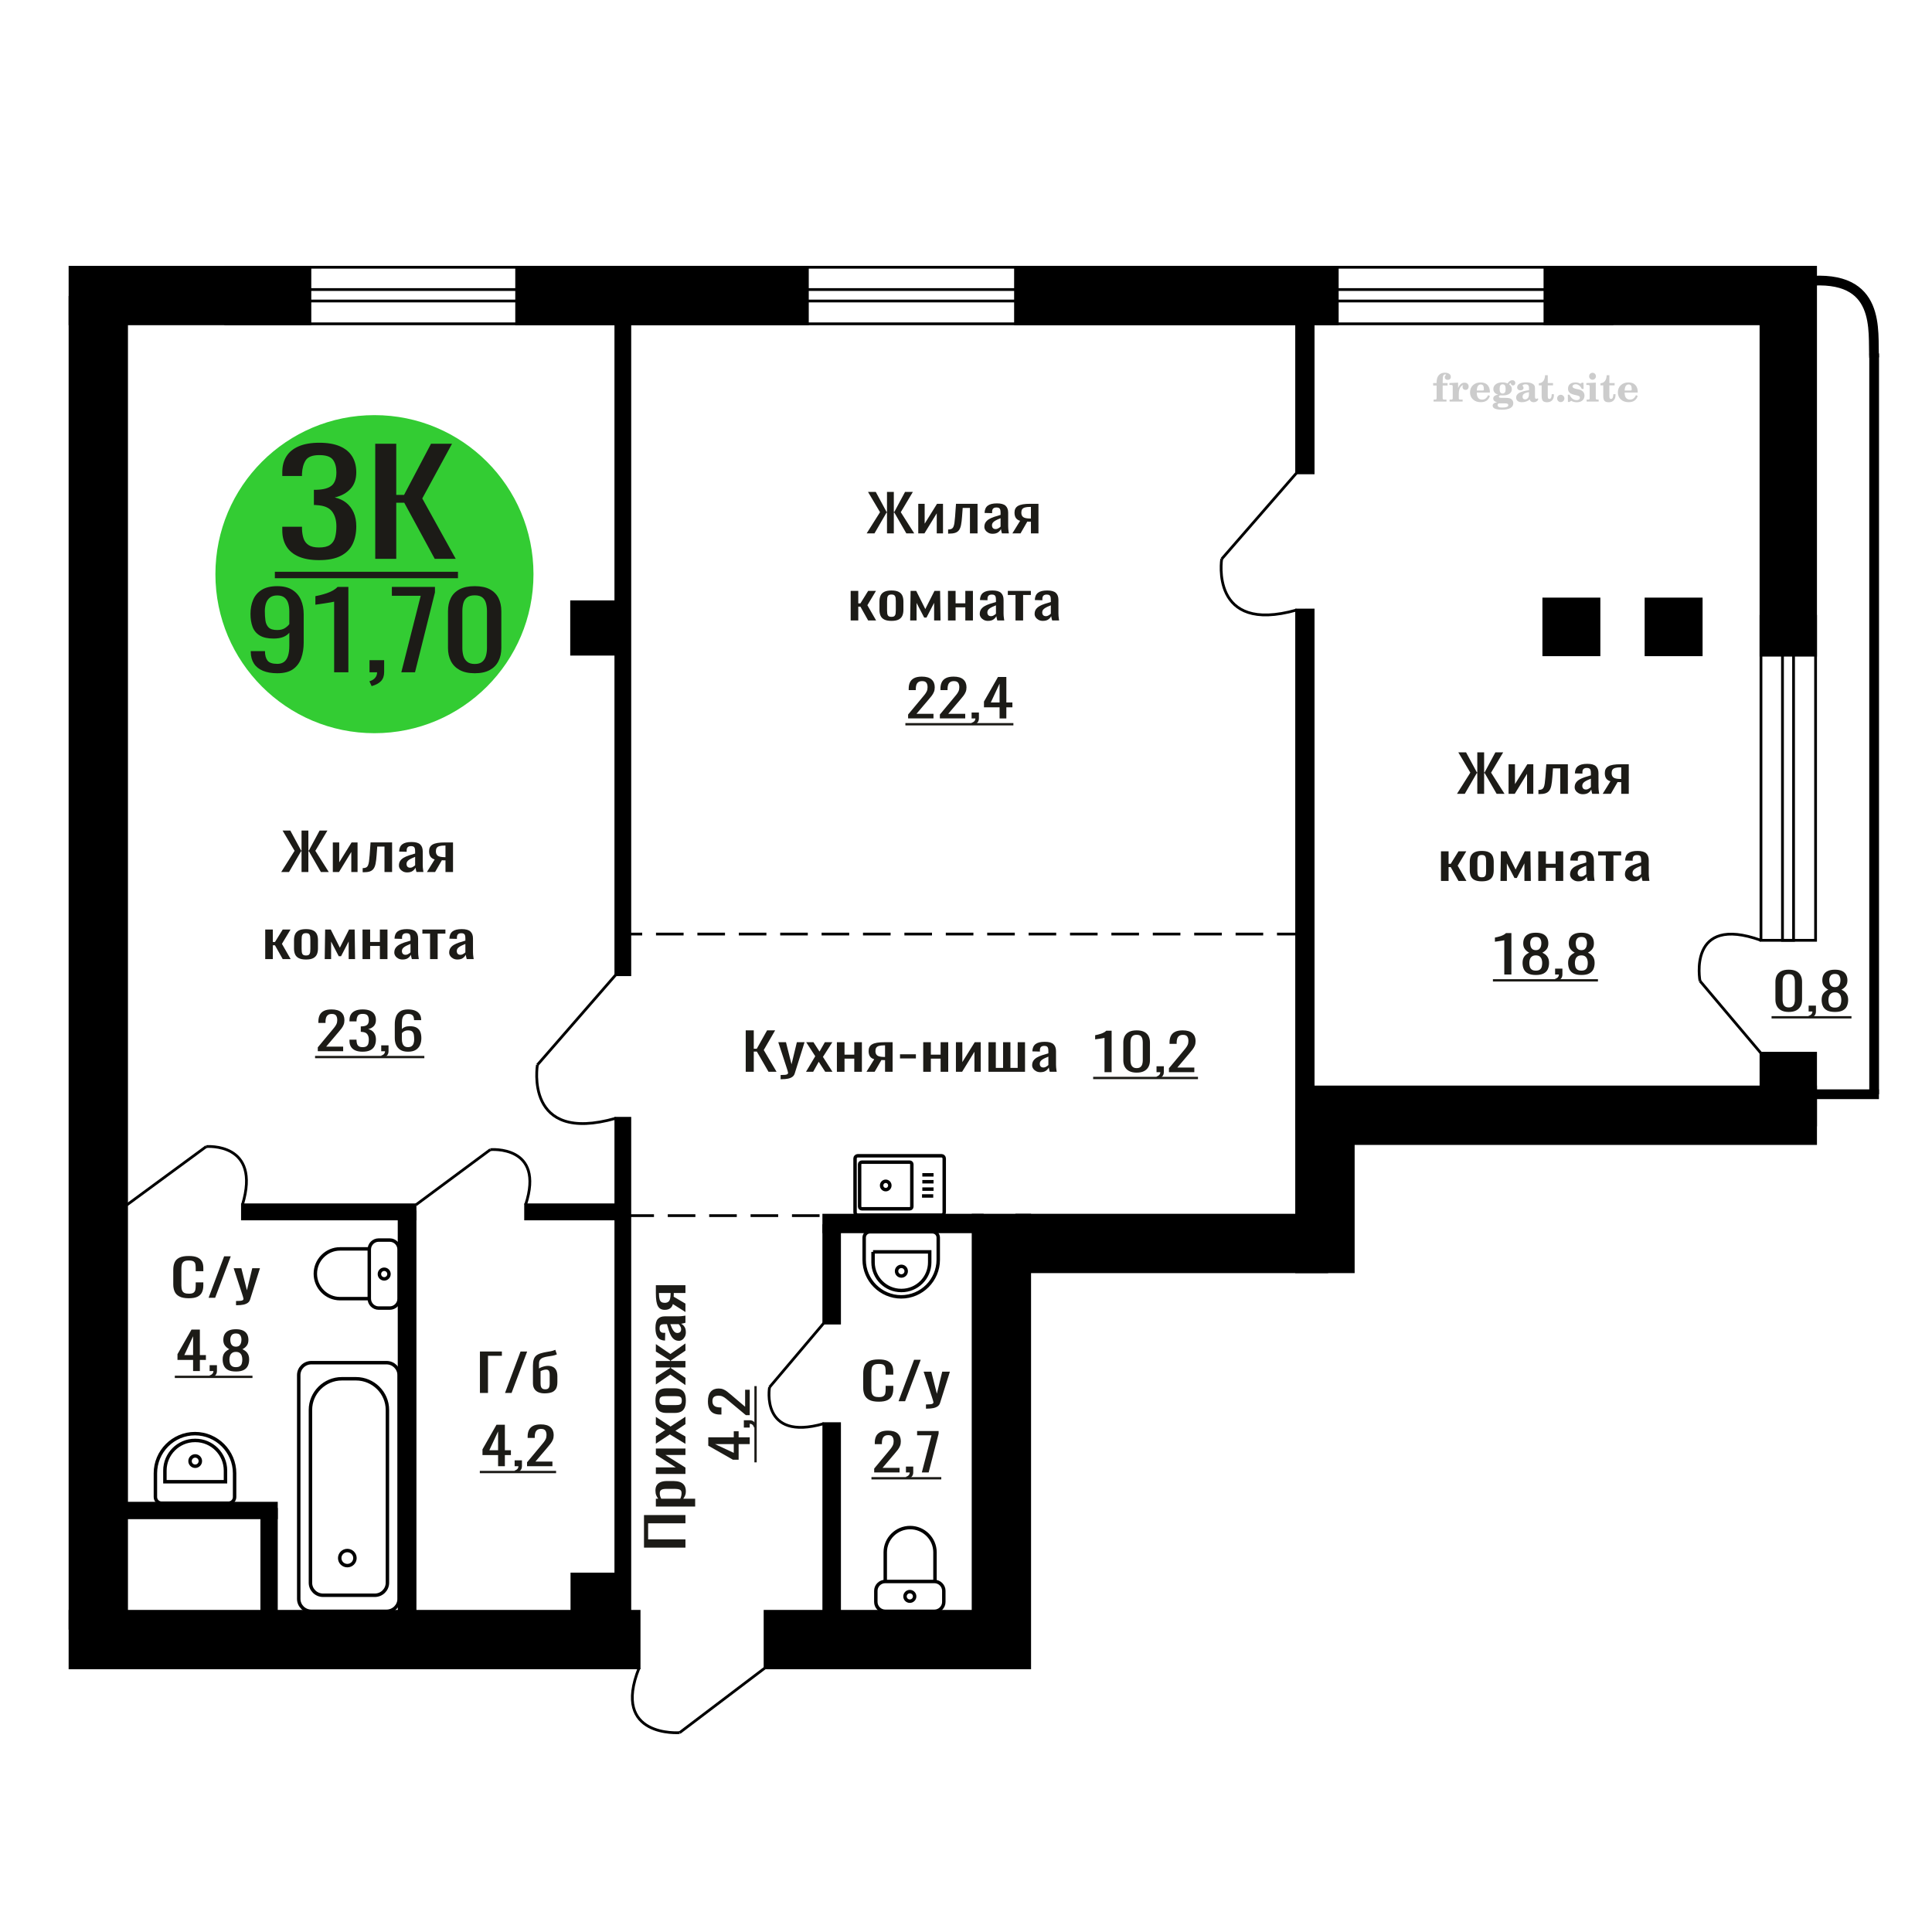 <?xml version="1.0" encoding="UTF-8"?>
<!DOCTYPE svg PUBLIC "-//W3C//DTD SVG 1.1//EN" "http://www.w3.org/Graphics/SVG/1.1/DTD/svg11.dtd">
<!-- Creator: CorelDRAW 2019 -->
<svg xmlns="http://www.w3.org/2000/svg" xml:space="preserve" width="140mm" height="140mm" version="1.1" style="shape-rendering:geometricPrecision; text-rendering:geometricPrecision; image-rendering:optimizeQuality; fill-rule:evenodd; clip-rule:evenodd"
viewBox="0 0 14000 14000"
 xmlns:xlink="http://www.w3.org/1999/xlink">
 <defs>
  <style type="text/css">
   <![CDATA[
    .str4 {stroke:black;stroke-width:70.56;stroke-miterlimit:22.926}
    .str0 {stroke:black;stroke-width:25;stroke-miterlimit:22.926}
    .str2 {stroke:black;stroke-width:25.01;stroke-miterlimit:22.926}
    .str1 {stroke:black;stroke-width:20;stroke-miterlimit:22.926}
    .str3 {stroke:black;stroke-width:20;stroke-miterlimit:22.926;stroke-dasharray:200 100}
    .fil1 {fill:none}
    .fil5 {fill:black}
    .fil4 {fill:#1C1B17}
    .fil3 {fill:#33CC33}
    .fil0 {fill:#1C1B17;fill-rule:nonzero}
    .fil2 {fill:#CCCCCC;fill-rule:nonzero}
   ]]>
  </style>
 </defs>
 <g id="Слой_x0020_1">
  <polygon class="fil0" points="4966.96,11214.66 4666.6,11214.66 4666.6,10978.71 4966.96,10978.71 4966.96,11038.5 4696.63,11038.5 4696.63,11154.89 4966.96,11154.89 "/>
  <path id="1" class="fil0" d="M5037.42 10916.82l-284.79 0 0 -56.6 17.05 0c-5.43,-6.71 -10.13,-14.81 -14.09,-24.34 -3.95,-9.52 -5.93,-20.82 -5.93,-33.86 0,-15.87 2.9,-28.47 8.71,-37.83 5.81,-9.34 13.11,-16.31 21.88,-20.89 8.78,-4.59 17.68,-7.59 26.7,-9 9.02,-1.41 16.75,-2.11 23.18,-2.11l51.91 0c15.08,0 29.36,2.11 42.83,6.35 13.48,4.24 24.35,11.9 32.63,23.01 8.29,11.11 12.43,26.72 12.43,46.82 0,10.93 -1.92,20.63 -5.75,29.09 -3.83,8.48 -8.22,16.05 -13.17,22.76l86.41 0 0 56.6zm-98.64 -97.35c0,-9.87 -2.54,-16.92 -7.6,-21.16 -5.07,-4.22 -11.93,-6.87 -20.58,-7.93 -8.66,-1.05 -18.17,-1.58 -28.56,-1.58l-51.91 0c-8.9,0 -17.12,0.7 -24.66,2.11 -7.54,1.41 -13.54,4.41 -17.99,8.99 -4.45,4.59 -6.67,11.82 -6.67,21.7 0,7.4 1.11,14.45 3.34,21.15 2.22,6.71 4.82,12.53 7.78,17.47l137.21 0c2.72,-5.3 5,-11.29 6.86,-17.99 1.85,-6.71 2.78,-14.28 2.78,-22.76z"/>
  <polygon id="2" class="fil0" points="4966.96,10680.87 4752.63,10680.87 4752.63,10633.25 4896.88,10633.25 4752.63,10541.21 4752.63,10496.77 4966.96,10496.77 4966.96,10543.32 4821.6,10543.32 4966.96,10634.84 "/>
  <polygon id="3" class="fil0" points="4966.96,10462.91 4854.23,10394.15 4752.63,10461.33 4752.63,10407.38 4820.49,10362.41 4752.63,10322.73 4752.63,10267.18 4859.05,10337.01 4966.96,10266.13 4966.96,10320.08 4894.28,10368.23 4966.96,10409.49 "/>
  <path id="4" class="fil0" d="M4969.93 10149.21c0,22.57 -3.22,40.38 -9.64,53.43 -6.43,13.05 -15.58,22.3 -27.45,27.78 -11.86,5.46 -25.83,8.19 -41.9,8.19l-62.3 0c-16.06,0 -30.03,-2.73 -41.9,-8.19 -11.86,-5.48 -21.01,-14.73 -27.44,-27.78 -6.43,-13.05 -9.64,-30.86 -9.64,-53.43 0,-22.58 3.21,-40.3 9.64,-53.17 6.43,-12.88 15.58,-22.04 27.44,-27.5 11.87,-5.48 25.84,-8.21 41.9,-8.21l62.3 0c16.07,0 30.04,2.73 41.9,8.21 11.87,5.46 21.02,14.62 27.45,27.5 6.42,12.87 9.64,30.59 9.64,53.17zm-29.3 0c0,-10.94 -2.22,-18.61 -6.67,-23.02 -4.45,-4.41 -10.32,-7.05 -17.62,-7.93 -7.29,-0.89 -14.89,-1.32 -22.8,-1.32l-67.12 0c-8.16,0 -15.82,0.43 -22.99,1.32 -7.17,0.88 -13.04,3.52 -17.62,7.93 -4.57,4.41 -6.86,12.08 -6.86,23.02 0,10.93 2.29,18.69 6.86,23.27 4.58,4.6 10.45,7.32 17.62,8.2 7.17,0.89 14.83,1.33 22.99,1.33l67.12 0c7.91,0 15.51,-0.44 22.8,-1.33 7.3,-0.88 13.17,-3.6 17.62,-8.2 4.45,-4.58 6.67,-12.34 6.67,-23.27z"/>
  <polygon id="5" class="fil0" points="4966.96,10037.05 4857.57,9960.34 4752.63,10032.29 4752.63,9978.33 4855.71,9913.25 4855.71,9909.03 4752.63,9909.03 4752.63,9862.48 4855.71,9862.48 4855.71,9858.24 4752.63,9793.7 4752.63,9739.74 4857.57,9811.69 4966.96,9734.98 4966.96,9787.35 4861.65,9858.24 4861.65,9862.48 4966.96,9862.48 4966.96,9909.03 4861.65,9909.03 4861.65,9913.79 4966.96,9984.68 "/>
  <path id="6" class="fil0" d="M4969.93 9654.56c0,12 -2.41,22.57 -7.23,31.74 -4.83,9.17 -11.01,16.41 -18.55,21.69 -7.54,5.29 -15.51,7.94 -23.91,7.94 -13.35,0 -24.6,-3.18 -33.75,-9.53 -9.14,-6.35 -16.87,-15.08 -23.17,-26.18 -6.31,-11.11 -11.81,-23.99 -16.51,-38.62 -4.69,-14.63 -9.27,-30.07 -13.72,-46.29l-15.2 0c-8.65,0 -15.82,0.7 -21.51,2.11 -5.68,1.41 -9.95,4.32 -12.79,8.73 -2.84,4.41 -4.26,11.03 -4.26,19.85 0,7.74 1.23,14.01 3.7,18.77 2.48,4.77 6,8.21 10.57,10.32 4.58,2.11 9.95,3.18 16.13,3.18l10.76 0 -1.49 56.06c-23.73,-0.69 -41.22,-8.46 -52.47,-23.26 -11.25,-14.83 -16.87,-37.74 -16.87,-68.78 0,-30.33 5.81,-51.85 17.43,-64.54 11.62,-12.7 28.43,-19.05 50.43,-19.05l97.9 0c6.67,0 13.1,-0.25 19.28,-0.8 6.18,-0.52 11.93,-1.22 17.24,-2.11 5.32,-0.88 10.32,-1.67 15.02,-2.38l0 51.84c-3.96,1.06 -8.96,2.39 -15.02,3.97 -6.05,1.6 -11.56,2.74 -16.5,3.44 8.41,3.54 16.25,10.33 23.55,20.37 7.29,10.06 10.94,23.9 10.94,41.53zm-34.12 -22.21c0,-5.65 -1.11,-10.95 -3.34,-15.88 -2.22,-4.94 -4.76,-9.35 -7.6,-13.23 -2.84,-3.88 -5.13,-6.52 -6.86,-7.93l-60.81 0c3.46,8.82 6.92,17.11 10.38,24.87 3.46,7.76 7.11,14.53 10.94,20.35 3.83,5.83 8.16,10.42 12.98,13.77 4.82,3.34 10.32,5.02 16.5,5.02 8.65,0 15.45,-2.29 20.39,-6.87 4.95,-4.6 7.42,-11.29 7.42,-20.1z"/>
  <path id="7" class="fil0" d="M4966.96 9507.49l-90.85 -57.67c-2.72,9.88 -6.8,17.91 -12.24,24.07 -5.44,6.18 -12.11,10.67 -20.02,13.5 -7.91,2.82 -16.81,4.23 -26.7,4.23 -11.37,0 -21.14,-2.12 -29.3,-6.34 -8.15,-4.24 -14.83,-10.95 -20.02,-20.11 -5.19,-9.17 -9.02,-21.34 -11.5,-36.5 -2.47,-15.17 -3.7,-33.86 -3.7,-56.08l0 -59.25 214.33 0 0 56.08 -84.55 0c0,5.63 -0.06,10.4 -0.18,14.28 -0.13,3.88 -0.31,8.12 -0.56,12.7l85.29 50.26 0 60.83zm-107.54 -131.72c0,-0.72 0,-1.86 0,-3.44 0,-1.6 0,-2.57 0,-2.91l-84.17 0c0,0.34 0,1.31 0,2.91 0,1.58 0,2.55 0,2.91 0,16.58 1.42,29.7 4.26,39.4 2.84,9.7 7.29,16.49 13.35,20.38 6.06,3.88 14.15,5.82 24.29,5.82 14.09,0 24.6,-4.5 31.52,-13.5 6.92,-8.99 10.5,-26.18 10.75,-51.57z"/>
  <path class="fil1 str0" d="M6215.8 8805.61l606.59 0c10.88,0 19.79,-9.04 19.79,-20.1l0 -390.4c0,-11.05 -8.91,-20.09 -19.79,-20.09l-606.59 0c-10.89,0 -19.79,9.04 -19.79,20.09l0 390.4c0,11.06 8.9,20.1 19.79,20.1zm28.84 -46.37l347.35 0c8.54,0 15.53,-7.09 15.53,-15.77l0 -306.31c0,-8.67 -6.99,-15.77 -15.53,-15.77l-347.35 0c-8.54,0 -15.52,7.1 -15.52,15.77l0 306.31c0,8.68 6.98,15.77 15.52,15.77zm173.68 -138.62c16.48,0 29.84,-13.57 29.84,-30.31 0,-16.73 -13.36,-30.3 -29.84,-30.3 -16.48,0 -29.84,13.57 -29.84,30.3 0,16.74 13.36,30.31 29.84,30.31zm262.97 45.87l81.34 0m-79.08 -49.85l81.34 0m-81.34 -53.43l81.34 0m-81.34 -49.85l81.34 0"/>
  <path class="fil2" d="M10385.16 2793.56l0 -17.78 25.02 0 0 -5.65c0,-21.97 5.22,-38.99 15.71,-51.17 10.49,-12.19 25.21,-18.26 44.12,-18.26 13.27,0 23.76,2.73 31.52,8.14 7.76,5.41 11.66,12.7 11.66,21.87 0,6.82 -2.07,12.19 -6.21,16.09 -4.14,3.9 -9.87,5.83 -17.26,5.83 -6.07,0 -11.01,-1.78 -14.82,-5.36 -3.81,-3.57 -5.73,-8.18 -5.73,-13.78 0,-5.88 2.63,-11.1 7.95,-15.71 1.08,-1.08 1.64,-1.79 1.64,-2.07 0,-0.99 -0.47,-1.74 -1.36,-2.16 -0.94,-0.47 -2.45,-0.71 -4.57,-0.71 -7,0 -11.85,3.58 -14.53,10.68 -2.73,7.1 -4.09,21.54 -4.09,43.32l0 8.94 35.51 0 0 17.78 -35.51 0 0 91.43c0,4.14 0.84,6.97 2.59,8.47 1.74,1.51 5.08,2.26 10.01,2.26l15.06 0 0 14.11 -93.7 0 0 -14.11 12.37 -0.28c3.76,-0.19 6.3,-0.99 7.67,-2.5 1.31,-1.45 1.97,-4.09 1.97,-7.95l0 -91.43 -25.02 0z"/>
  <path id="1" class="fil2" d="M10504.16 2909.83l0 -14.11 13.22 -0.28c3.86,-0.29 6.44,-1.13 7.71,-2.54 1.27,-1.41 1.93,-4.05 1.93,-7.91l0 -84.47c0,-4.52 -0.99,-7.53 -3.01,-8.99 -2.02,-1.46 -6.21,-2.21 -12.56,-2.21 -0.84,0 -2.21,0.05 -4.09,0.14 -1.88,0.1 -3.29,0.14 -4.33,0.14l0 -13.82 62.89 -3.11 0 38.85c5.55,-12.74 12.14,-22.39 19.9,-28.88 7.71,-6.44 16.41,-9.69 26.15,-9.69 9.03,0 16.37,2.54 22.01,7.58 5.65,5.08 8.47,11.52 8.47,19.42 0,7.72 -2.07,13.88 -6.26,18.53 -4.18,4.66 -9.69,6.97 -16.51,6.97 -6.35,0 -11.52,-2.03 -15.52,-6.12 -4,-4.09 -6.02,-9.41 -6.02,-15.94 0,-2.59 0.42,-4.94 1.27,-7.15 0.8,-2.21 2.12,-4.33 3.86,-6.35 -10.49,3.38 -18.44,10.67 -23.94,21.77 -5.51,11.11 -8.28,25.59 -8.28,43.42l0 29.91c0,3.86 0.66,6.5 1.97,7.95 1.37,1.51 3.91,2.31 7.67,2.5l18.02 0.28 0 14.11 -94.55 0z"/>
  <path id="2" class="fil2" d="M10783.61 2863.26l12.42 5.93c-4.42,14.77 -12.14,26.01 -23.19,33.68 -11.1,7.67 -25.17,11.48 -42.24,11.48 -23.43,0 -42.29,-6.59 -56.68,-19.71 -14.35,-13.13 -21.54,-30.34 -21.54,-51.65 0,-21.26 7.15,-38.57 21.4,-51.83 14.3,-13.27 32.97,-19.9 56.02,-19.9 21.02,0 37.35,6.07 49.01,18.25 11.67,12.14 17.5,29.21 17.5,51.13l0 3.71 -94.83 0 0 1.93c0,16.33 3.3,28.65 9.83,36.97 6.59,8.33 16.37,12.47 29.31,12.47 9.45,0 17.78,-2.73 24.93,-8.19 7.19,-5.45 13.21,-13.54 18.06,-24.27zm-82.13 -33.58l43.37 0c2.96,0 5.03,-0.66 6.21,-1.93 1.18,-1.27 1.79,-3.62 1.79,-7.05 0,-12.14 -1.84,-20.98 -5.46,-26.49 -3.62,-5.5 -9.31,-8.27 -17.12,-8.27 -8.98,0 -15.85,3.62 -20.6,10.81 -4.71,7.25 -7.43,18.21 -8.19,32.93z"/>
  <path id="3" class="fil2" d="M10848.14 2914.96c-9.12,-2.31 -15.99,-5.69 -20.65,-10.26 -4.65,-4.56 -6.96,-10.16 -6.96,-16.88 0,-7.43 3.06,-13.55 9.22,-18.39 6.16,-4.8 15.05,-8.09 26.62,-9.84 -11.38,-3.05 -20.03,-8.04 -26.01,-15.05 -5.97,-6.96 -8.98,-15.47 -8.98,-25.49 0,-14.3 6.07,-25.97 18.2,-34.9 12.14,-8.99 27.99,-13.45 47.56,-13.45 6.91,0 13.4,0.7 19.56,2.07 6.17,1.36 12.14,3.43 17.92,6.16l4.85 -7.01c3.76,-5.36 8.28,-9.46 13.5,-12.37 5.22,-2.92 10.68,-4.38 16.37,-4.38 6.25,0 11.33,1.79 15.28,5.37 3.96,3.62 5.93,8.23 5.93,13.82 0,5.51 -1.5,10.02 -4.56,13.46 -3.01,3.43 -6.96,5.17 -11.81,5.17 -3.34,0 -6.16,-0.7 -8.56,-2.12 -2.4,-1.45 -4.33,-3.62 -5.78,-6.53 -0.57,-1.13 -0.9,-2.5 -1.09,-4.14 -0.28,-2.31 -1.27,-3.48 -2.91,-3.58 -1.65,0 -3.48,0.8 -5.51,2.4 -2.02,1.6 -3.66,3.62 -4.93,6.07 6.96,4.8 12.04,9.92 15.24,15.43 3.19,5.55 4.79,11.9 4.79,19.05 0,14.34 -5.83,25.58 -17.45,33.72 -11.62,8.14 -27.75,12.23 -48.4,12.23 -1.74,0 -4.18,-0.09 -7.34,-0.28 -3.1,-0.19 -5.36,-0.28 -6.72,-0.28 -4.33,0 -7.72,0.8 -10.11,2.44 -2.45,1.6 -3.67,3.81 -3.67,6.64 0,3.24 1.08,5.5 3.24,6.77 2.17,1.27 5.93,1.93 11.34,1.93l20.46 0c10.72,0 20.08,0.33 28.03,1.03 8,0.71 13.45,1.6 16.51,2.68 7.72,2.78 13.74,7.34 18.06,13.78 4.33,6.45 6.5,13.88 6.5,22.3 0,14.86 -7.06,26.29 -21.17,34.29 -14.11,8 -34.34,11.99 -60.73,11.99 -22.43,0 -39.32,-2.44 -50.65,-7.29 -11.34,-4.89 -17.03,-12.13 -17.03,-21.77 0,-6.35 2.77,-11.62 8.28,-15.9 5.5,-4.28 13.36,-7.25 23.56,-8.89zm13.88 7.85c-3.58,1.46 -6.12,3.15 -7.62,5.04 -1.51,1.88 -2.26,4.32 -2.26,7.38 0,6.16 2.68,10.72 8,13.64 5.31,2.96 13.59,4.42 24.83,4.42 15.24,0 26.53,-1.41 33.82,-4.18 7.29,-2.83 10.96,-7.15 10.96,-13.08 0,-4.66 -1.97,-8.04 -5.93,-10.11 -3.95,-2.07 -10.72,-3.11 -20.32,-3.11l-41.48 0zm4.8 -104.51c0,11.61 1.74,20.08 5.22,25.4 3.53,5.31 8.98,7.99 16.46,7.99 7.53,0 13.08,-2.68 16.7,-8.09 3.57,-5.36 5.36,-13.78 5.36,-25.3 0,-11.29 -1.79,-19.66 -5.36,-25.07 -3.62,-5.41 -9.17,-8.14 -16.7,-8.14 -7.48,0 -12.93,2.73 -16.46,8.14 -3.48,5.41 -5.22,13.78 -5.22,25.07z"/>
  <path id="4" class="fil2" d="M11079.38 2841.53c-16.7,2.68 -28.6,6.63 -35.66,11.86 -7.1,5.22 -10.63,12.55 -10.63,22.06 0,5.78 1.6,10.34 4.75,13.78 3.15,3.38 7.43,5.08 12.75,5.08 8.7,0 15.71,-3.25 20.93,-9.74 5.22,-6.49 7.86,-15.38 7.86,-26.67l0 -16.37zm43.74 35.75c0,4.52 0.8,7.71 2.4,9.64 1.6,1.93 4.23,2.87 7.81,2.87 1.64,0 3.52,-0.47 5.64,-1.46 2.12,-0.94 3.43,-1.41 4,-1.41 1.08,0 1.97,0.33 2.63,1.08 0.61,0.76 0.94,1.79 0.94,3.2 0,5.88 -3.34,11.25 -10.06,16.14 -6.73,4.84 -14.77,7.29 -24.13,7.29 -7.01,0 -12.98,-1.84 -17.92,-5.55 -4.99,-3.72 -7.9,-8.52 -8.85,-14.35 -7.71,6.3 -16.46,11.2 -26.24,14.68 -9.79,3.48 -19.85,5.22 -30.25,5.22 -13.5,0 -23.99,-2.92 -31.42,-8.8 -7.43,-5.88 -11.14,-14.16 -11.14,-24.83 0,-14.21 7.47,-25.64 22.38,-34.2 14.92,-8.61 38.53,-15.05 70.75,-19.38l0 -15.33c0,-9.93 -1.98,-16.94 -5.93,-21.07 -3.95,-4.14 -10.53,-6.21 -19.71,-6.21 -5.97,0 -11,0.98 -15.05,2.96 -4.09,1.98 -6.16,4.28 -6.16,6.82 0,0.66 1.22,2.54 3.67,5.69 2.44,3.11 3.67,6.59 3.67,10.49 0,5.32 -2.07,9.6 -6.26,12.89 -4.18,3.24 -9.64,4.89 -16.32,4.89 -6.82,0 -12.47,-1.97 -16.98,-5.93 -4.47,-3.95 -6.73,-8.89 -6.73,-14.86 0,-11.76 5.65,-20.88 16.94,-27.37 11.33,-6.45 27.28,-9.69 47.97,-9.69 11.57,0 21.73,1.17 30.53,3.52 8.75,2.31 15.99,5.79 21.68,10.35 4.52,3.53 7.67,7.48 9.46,11.95 1.79,4.42 2.68,11.24 2.68,20.41l0 60.35z"/>
  <path id="5" class="fil2" d="M11259.86 2856.49c0,0.66 0.09,1.65 0.24,2.96 0.14,1.32 0.18,2.31 0.18,2.97 0,16.51 -4.37,29.39 -13.12,38.66 -8.8,9.22 -20.98,13.83 -36.55,13.83 -14.2,0 -24.32,-3.34 -30.29,-10.07 -5.97,-6.68 -8.94,-18.48 -8.94,-35.41l0 -77 -20.32 0 0 -15.15c13.97,-0.89 24.84,-6.35 32.55,-16.27 7.72,-9.93 11.95,-23.95 12.7,-41.96l19.38 0 0 56.73 38.1 0 0 16.65 -38.1 0 0 74.78c0,9.55 0.9,15.9 2.64,19.01 1.74,3.15 4.79,4.7 9.22,4.7 5.41,0 9.5,-2.87 12.32,-8.56 2.77,-5.69 4.33,-14.3 4.61,-25.87l15.38 0z"/>
  <path id="6" class="fil2" d="M11309.77 2860.72c7.15,0 13.35,2.59 18.58,7.81 5.22,5.18 7.85,11.38 7.85,18.63 0,7.29 -2.59,13.54 -7.81,18.77 -5.17,5.22 -11.38,7.85 -18.62,7.85 -7.2,0 -13.36,-2.63 -18.54,-7.85 -5.22,-5.23 -7.8,-11.48 -7.8,-18.77 0,-7.15 2.63,-13.36 7.85,-18.58 5.22,-5.22 11.38,-7.86 18.49,-7.86z"/>
  <path id="7" class="fil2" d="M11361.04 2860.16l12.18 0c5.79,12.79 13.12,22.58 22.01,29.35 8.94,6.77 18.87,10.16 29.87,10.16 7.2,0 12.89,-1.6 17.08,-4.75 4.23,-3.2 6.35,-7.43 6.35,-12.79 0,-4.8 -1.84,-8.47 -5.55,-11.06 -3.72,-2.59 -11.62,-5.13 -23.76,-7.62 -20.84,-4 -35.51,-9.64 -44.02,-16.84 -8.52,-7.19 -12.75,-17.26 -12.75,-30.19 0,-14.35 4.75,-25.45 14.25,-33.31 9.5,-7.9 23,-11.85 40.45,-11.85 6.49,0 12.7,0.8 18.49,2.45 5.83,1.64 11.15,3.99 15.94,7.1l11.06 -7.57 11.61 0 1.37 45.15 -13.27 0c-4.93,-10.58 -11.33,-18.91 -19.14,-24.88 -7.81,-5.98 -16.18,-8.99 -25.16,-8.99 -6.82,0 -12.37,1.51 -16.65,4.57 -4.33,3.05 -6.5,6.86 -6.5,11.47 0,8.75 11.15,15.1 33.4,19.05 2.68,0.47 4.75,0.85 6.21,1.13 15.71,2.92 27.56,8.23 35.46,15.95 7.91,7.71 11.86,17.73 11.86,30.01 0,14.81 -4.99,26.53 -14.96,35.18 -9.97,8.7 -23.57,13.03 -40.83,13.03 -7.71,0 -15.05,-0.89 -21.92,-2.73 -6.91,-1.83 -13.12,-4.47 -18.76,-7.95l-12.14 8.42 -11.34 0 -0.84 -52.49z"/>
  <path id="8" class="fil2" d="M11515.36 2726.39c0,-7.01 2.4,-12.94 7.25,-17.78 4.84,-4.89 10.67,-7.34 17.59,-7.34 6.63,0 12.37,2.45 17.26,7.38 4.85,4.94 7.29,10.82 7.29,17.74 0,6.91 -2.4,12.84 -7.24,17.87 -4.85,5.03 -10.59,7.53 -17.31,7.53 -6.92,0 -12.75,-2.45 -17.59,-7.39 -4.85,-4.94 -7.25,-10.91 -7.25,-18.01zm48.26 158.56c0,3.95 0.66,6.68 1.93,8.09 1.32,1.41 3.91,2.21 7.76,2.4l11.2 0.28 0 14.11 -87.21 0 0 -14.11 12.28 -0.28c3.81,-0.19 6.39,-0.99 7.71,-2.5 1.37,-1.45 2.02,-4.14 2.02,-7.99l0 -84.48c0,-4.47 -0.98,-7.48 -3.01,-8.94 -2.02,-1.46 -6.16,-2.21 -12.41,-2.21 -0.85,0 -2.17,0.05 -4.1,0.14 -1.88,0.1 -3.34,0.14 -4.46,0.14l0 -13.82 68.29 -3.11 0 112.28z"/>
  <path id="9" class="fil2" d="M11706.33 2856.49c0,0.66 0.09,1.65 0.24,2.96 0.14,1.32 0.18,2.31 0.18,2.97 0,16.51 -4.37,29.39 -13.12,38.66 -8.8,9.22 -20.98,13.83 -36.55,13.83 -14.2,0 -24.32,-3.34 -30.29,-10.07 -5.97,-6.68 -8.94,-18.48 -8.94,-35.41l0 -77 -20.32 0 0 -15.15c13.97,-0.89 24.84,-6.35 32.55,-16.27 7.72,-9.93 11.95,-23.95 12.7,-41.96l19.38 0 0 56.73 38.1 0 0 16.65 -38.1 0 0 74.78c0,9.55 0.9,15.9 2.64,19.01 1.74,3.15 4.79,4.7 9.22,4.7 5.41,0 9.5,-2.87 12.32,-8.56 2.77,-5.69 4.33,-14.3 4.61,-25.87l15.38 0z"/>
  <path id="10" class="fil2" d="M11854.92 2863.26l12.42 5.93c-4.42,14.77 -12.14,26.01 -23.19,33.68 -11.1,7.67 -25.17,11.48 -42.24,11.48 -23.43,0 -42.29,-6.59 -56.68,-19.71 -14.35,-13.13 -21.54,-30.34 -21.54,-51.65 0,-21.26 7.15,-38.57 21.4,-51.83 14.3,-13.27 32.97,-19.9 56.02,-19.9 21.02,0 37.35,6.07 49.01,18.25 11.67,12.14 17.5,29.21 17.5,51.13l0 3.71 -94.83 0 0 1.93c0,16.33 3.3,28.65 9.83,36.97 6.59,8.33 16.37,12.47 29.31,12.47 9.45,0 17.78,-2.73 24.93,-8.19 7.19,-5.45 13.21,-13.54 18.06,-24.27zm-82.13 -33.58l43.37 0c2.96,0 5.03,-0.66 6.21,-1.93 1.18,-1.27 1.79,-3.62 1.79,-7.05 0,-12.14 -1.84,-20.98 -5.46,-26.49 -3.62,-5.5 -9.31,-8.27 -17.12,-8.27 -8.98,0 -15.85,3.62 -20.6,10.81 -4.71,7.25 -7.43,18.21 -8.19,32.93z"/>
  <circle class="fil3" cx="2713.37" cy="4160.6" r="1152.44"/>
  <path class="fil0" d="M2008.77 4878.65c-40.48,0 -75.02,-5.99 -103.62,-17.96 -28.6,-11.97 -50.28,-29.42 -65.06,-52.34 -14.78,-22.92 -22.48,-50.68 -23.13,-83.28 0,-1.02 0,-2.17 0,-3.44 0,-1.27 0,-2.42 0,-3.44l103.13 0c0,29.55 6.1,52.34 18.31,68.39 12.21,16.04 35.99,24.06 71.33,24.06 19.27,0 35.34,-4.71 48.18,-14.13 12.86,-9.42 22.5,-23.94 28.93,-43.55 6.42,-19.61 9.64,-44.45 9.64,-74.5l0 -93.98c-9.64,12.73 -23.95,23.05 -42.89,30.94 -18.96,7.9 -42.58,11.85 -70.85,11.85 -43.05,0 -76.78,-7.52 -101.2,-22.54 -24.42,-15.03 -41.61,-35.91 -51.57,-62.66 -9.95,-26.74 -14.94,-57.94 -14.94,-93.59 0,-37.7 6.42,-71.7 19.28,-102.01 12.85,-30.31 33.58,-54.37 62.16,-72.2 28.6,-17.83 66.03,-26.75 112.3,-26.75 44.97,0 81.6,9.05 109.87,27.13 28.27,18.08 49,42.41 62.17,72.97 13.18,30.56 19.76,64.69 19.76,102.38l0 207.83c0,39.73 -5.79,76.41 -17.36,110.03 -11.56,33.62 -31.15,60.49 -58.78,80.61 -27.64,20.12 -66.19,30.18 -115.66,30.18zm0 -313.27c22.49,0 40.79,-4.46 54.93,-13.37 14.15,-8.92 25.06,-18.72 32.78,-29.42l0 -91.69c0,-21.39 -2.58,-40.88 -7.72,-58.45 -5.14,-17.57 -14.13,-31.58 -26.99,-42.02 -12.85,-10.45 -30.51,-15.67 -53,-15.67 -22.49,0 -40.33,5.35 -53.5,16.05 -13.17,10.7 -22.49,24.58 -27.95,41.64 -5.47,17.06 -8.19,35.78 -8.19,56.16 0,24.45 1.44,47.12 4.34,68 2.89,20.89 10.59,37.57 23.12,50.05 12.54,12.48 33.27,18.72 62.18,18.72z"/>
  <path id="1" class="fil0" d="M2421.29 4871.77l0 -511.93c-0.64,0.51 -7.87,2.04 -21.7,4.59 -13.81,2.54 -29.39,5.09 -46.73,7.64 -17.36,2.55 -32.78,4.84 -46.28,6.87 -13.49,2.04 -20.56,3.06 -21.2,3.06l0 -61.89c10.92,-2.04 23.61,-4.84 38.07,-8.4 14.46,-3.57 29.24,-7.9 44.34,-12.99 15.1,-5.1 29.56,-11.46 43.37,-19.1 13.81,-7.64 25.54,-16.56 35.18,-26.75l78.07 0 0 618.9 -103.12 0z"/>
  <path id="2" class="fil0" d="M2693.08 4971.86l-16.38 -35.14c17.35,-4.59 31,-12.61 40.97,-24.07 9.95,-11.46 14.93,-25.09 14.93,-40.88l-54.93 0 0 -87.87 106.01 0 0 86.34c0,27 -7.38,48.52 -22.16,64.57 -14.78,16.04 -37.6,28.39 -68.44,37.05z"/>
  <polygon id="3" class="fil0" points="2908.02,4871.77 3048.74,4317.06 2839.59,4317.06 2839.59,4252.87 3151.87,4252.87 3151.87,4292.6 3007.3,4871.77 "/>
  <path id="4" class="fil0" d="M3440.05 4878.65c-44.32,0 -80.79,-7.9 -109.39,-23.69 -28.6,-15.79 -49.79,-37.44 -63.62,-64.95 -13.81,-27.5 -20.71,-58.83 -20.71,-93.98l0 -266.66c0,-36.16 6.74,-67.87 20.23,-95.12 13.5,-27.26 34.54,-48.52 63.14,-63.8 28.6,-15.28 65.38,-22.93 110.35,-22.93 44.99,0 81.62,7.65 109.89,22.93 28.27,15.28 49.16,36.54 62.64,63.8 13.5,27.25 20.25,58.96 20.25,95.12l0 266.66c0,35.66 -6.91,67.24 -20.73,94.75 -13.81,27.51 -34.85,49.03 -63.13,64.56 -28.27,15.54 -64.58,23.31 -108.92,23.31zm0 -67.24c24.42,0 42.9,-5.6 55.43,-16.81 12.53,-11.21 21.21,-25.6 26.02,-43.17 4.82,-17.57 7.23,-35.78 7.23,-54.63l0 -268.19c0,-19.87 -2.24,-38.59 -6.75,-56.16 -4.5,-17.57 -13,-31.71 -25.54,-42.41 -12.53,-10.69 -31.32,-16.04 -56.39,-16.04 -25.05,0 -44.01,5.35 -56.86,16.04 -12.85,10.7 -21.52,24.84 -26.03,42.41 -4.49,17.57 -6.73,36.29 -6.73,56.16l0 268.19c0,18.85 2.41,37.06 7.22,54.63 4.82,17.57 13.82,31.96 26.99,43.17 13.17,11.21 31.65,16.81 55.41,16.81z"/>
  <path class="fil0" d="M2312.31 4058.92c-59.27,0 -108.67,-8.58 -148.19,-25.75 -39.5,-17.16 -69.15,-41.87 -88.9,-74.14 -19.77,-32.27 -29.64,-70.37 -29.64,-114.31l0 -27.8 142.8 0c0,2.74 0,5.66 0,8.75 0,3.09 0,6.35 0,9.78 0.9,24.72 4.71,47.03 11.44,66.94 6.74,19.91 18.87,35.7 36.38,47.37 17.51,11.67 42.88,17.51 76.11,17.51 35.02,0 61.53,-6.35 79.49,-19.05 17.96,-12.71 30.08,-30.73 36.36,-54.07 6.3,-23.34 9.44,-50.11 9.44,-80.32 0,-43.94 -10.56,-79.81 -31.66,-107.61 -21.1,-27.81 -58.15,-43.08 -111.14,-45.83 -2.7,-0.69 -6.06,-1.03 -10.1,-1.03 -4.05,0 -7.41,0 -10.1,0l0 -110.19c2.69,0 5.83,0 9.42,0 3.59,0 6.73,0 9.43,0 51.19,-1.37 88.01,-11.67 110.47,-30.89 22.45,-19.22 33.68,-51.15 33.68,-95.77 0,-37.76 -8.31,-67.97 -24.92,-90.62 -16.62,-22.66 -49.62,-33.99 -99.02,-33.99 -49.4,0 -82.18,12.53 -98.34,37.59 -16.16,25.06 -25.15,57.15 -26.94,96.29 0,2.74 0,5.66 0,8.75 0,3.09 0,6.01 0,8.75l-142.8 0 0 -27.8c0,-44.63 9.87,-82.73 29.64,-114.31 19.75,-31.58 49.62,-55.95 89.58,-73.11 39.97,-17.17 89.59,-25.75 148.86,-25.75 60.18,0 110.02,8.58 149.54,25.75 39.5,17.16 69.15,41.7 88.9,73.63 19.77,31.92 29.64,70.19 29.64,114.82 0,50.11 -14.14,90.28 -42.43,120.48 -28.3,30.21 -66.24,50.81 -113.84,61.79 33.23,7.55 61.3,20.6 84.19,39.13 22.91,18.54 40.65,42.05 53.22,70.54 12.57,28.49 18.86,61.62 18.86,99.38 0,49.43 -8.98,92.51 -26.94,129.24 -17.97,36.73 -46.71,65.22 -86.21,85.47 -39.52,20.25 -91.61,30.38 -156.28,30.38z"/>
  <polygon id="1" class="fil0" points="2719.15,4049.65 2719.15,3215.52 2871.37,3215.52 2871.37,3586.24 2927.95,3586.24 3123.29,3215.52 3275.52,3215.52 3059.97,3611.99 3302.47,4049.65 3150.24,4049.65 2929.3,3642.88 2871.37,3642.88 2871.37,4049.65 "/>
  <polygon id="2" class="fil4" points="1991.69,4143.27 3318.62,4143.27 3318.62,4190.08 1991.69,4190.08 "/>
  <polygon class="fil0" points="5403.8,7766.58 5403.8,7466.22 5462.12,7466.22 5462.12,7599.72 5483.81,7599.72 5558.64,7466.22 5616.98,7466.22 5534.39,7608.99 5627.29,7766.58 5568.97,7766.58 5484.32,7620.11 5462.12,7620.11 5462.12,7766.58 "/>
  <path id="1" class="fil0" d="M5656.72 7820.35l0 -30.41c13.41,0 24.08,-0.43 32,-1.3 7.9,-0.86 13.58,-2.47 17.02,-4.82 3.45,-2.35 5.17,-5.62 5.17,-9.82 0,-2.23 -1.2,-7.17 -3.61,-14.84 -2.41,-7.66 -5,-15.82 -7.75,-24.47l-59.87 -182.44 55.75 0 40.25 160.19 38.71 -160.19 55.75 0 -71.23 226.2c-3.1,10.38 -8.78,18.6 -17.03,24.65 -8.26,6.06 -18.84,10.45 -31.74,13.17 -12.9,2.72 -28.48,4.08 -46.71,4.08l-6.71 0z"/>
  <polygon id="2" class="fil0" points="5840.47,7766.58 5907.56,7653.85 5842.01,7552.25 5894.66,7552.25 5938.53,7620.11 5977.24,7552.25 6031.44,7552.25 5963.31,7658.67 6032.47,7766.58 5979.83,7766.58 5932.85,7693.9 5892.6,7766.58 "/>
  <polygon id="3" class="fil0" points="6064.48,7766.58 6064.48,7552.25 6119.71,7552.25 6119.71,7642.36 6190.42,7642.36 6190.42,7552.25 6245.65,7552.25 6245.65,7766.58 6190.42,7766.58 6190.42,7671.28 6119.71,7671.28 6119.71,7766.58 "/>
  <path id="4" class="fil0" d="M6278.68 7766.58l56.27 -90.85c-9.65,-2.72 -17.47,-6.8 -23.5,-12.24 -6.01,-5.43 -10.4,-12.11 -13.15,-20.02 -2.76,-7.91 -4.14,-16.81 -4.14,-26.7 0,-11.37 2.08,-21.13 6.2,-29.29 4.13,-8.16 10.67,-14.83 19.61,-20.02 8.95,-5.2 20.82,-9.03 35.62,-11.5 14.8,-2.47 33.03,-3.71 54.7,-3.71l57.83 0 0 214.33 -54.72 0 0 -84.54c-5.51,0 -10.15,-0.07 -13.94,-0.19 -3.78,-0.12 -7.92,-0.31 -12.38,-0.56l-49.04 85.29 -59.36 0zm128.52 -107.53c0.69,0 1.81,0 3.36,0 1.54,0 2.49,0 2.84,0l0 -84.18c-0.35,0 -1.3,0 -2.84,0 -1.55,0 -2.49,0 -2.84,0 -16.18,0 -29,1.42 -38.45,4.27 -9.46,2.84 -16.09,7.29 -19.87,13.34 -3.79,6.06 -5.68,14.16 -5.68,24.29 0,14.09 4.38,24.6 13.16,31.52 8.77,6.92 25.55,10.51 50.32,10.76z"/>
  <polygon id="5" class="fil0" points="6521.79,7669.8 6521.79,7639.76 6636.89,7639.76 6636.89,7669.8 "/>
  <polygon id="6" class="fil0" points="6690.05,7766.58 6690.05,7552.25 6745.28,7552.25 6745.28,7642.36 6815.99,7642.36 6815.99,7552.25 6871.23,7552.25 6871.23,7766.58 6815.99,7766.58 6815.99,7671.28 6745.28,7671.28 6745.28,7766.58 "/>
  <polygon id="7" class="fil0" points="6926.96,7766.58 6926.96,7552.25 6973.42,7552.25 6973.42,7696.5 7063.23,7552.25 7106.59,7552.25 7106.59,7766.58 7061.16,7766.58 7061.16,7621.22 6971.87,7766.58 "/>
  <polygon id="8" class="fil0" points="7162.84,7766.58 7162.84,7552.25 7216.01,7552.25 7216.01,7738.4 7268.66,7738.4 7268.66,7552.25 7321.82,7552.25 7321.82,7738.4 7374.47,7738.4 7374.47,7552.25 7427.63,7552.25 7427.63,7766.58 "/>
  <path id="9" class="fil0" d="M7539.13 7769.55c-11.71,0 -22.02,-2.41 -30.97,-7.23 -8.95,-4.82 -16.01,-11.01 -21.16,-18.54 -5.16,-7.54 -7.75,-15.52 -7.75,-23.92 0,-13.35 3.1,-24.6 9.3,-33.75 6.19,-9.14 14.71,-16.87 25.54,-23.17 10.84,-6.31 23.4,-11.81 37.68,-16.5 14.28,-4.7 29.34,-9.27 45.17,-13.72l0 -15.21c0,-8.65 -0.7,-15.82 -2.06,-21.5 -1.38,-5.69 -4.22,-9.95 -8.52,-12.8 -4.3,-2.84 -10.76,-4.26 -19.36,-4.26 -7.58,0 -13.67,1.24 -18.32,3.71 -4.65,2.47 -8.01,5.99 -10.07,10.57 -2.07,4.57 -3.1,9.95 -3.1,16.13l0 10.75 -54.7 -1.48c0.68,-23.74 8.25,-41.22 22.7,-52.47 14.45,-11.25 36.82,-16.87 67.11,-16.87 29.59,0 50.58,5.8 62.97,17.42 12.39,11.62 18.58,28.43 18.58,50.43l0 97.9c0,6.67 0.25,13.1 0.77,19.28 0.51,6.18 1.21,11.93 2.06,17.24 0.86,5.32 1.64,10.32 2.32,15.02l-50.58 0c-1.03,-3.96 -2.31,-8.96 -3.87,-15.02 -1.55,-6.05 -2.66,-11.55 -3.36,-16.5 -3.44,8.41 -10.06,16.25 -19.86,23.55 -9.81,7.29 -23.32,10.94 -40.52,10.94zm21.67 -34.12c5.51,0 10.68,-1.11 15.49,-3.34 4.82,-2.22 9.12,-4.75 12.91,-7.6 3.78,-2.84 6.36,-5.13 7.74,-6.86l0 -60.81c-8.6,3.46 -16.69,6.92 -24.26,10.38 -7.58,3.46 -14.2,7.11 -19.88,10.94 -5.67,3.83 -10.15,8.16 -13.42,12.98 -3.27,4.82 -4.9,10.32 -4.9,16.5 0,8.65 2.24,15.45 6.71,20.4 4.47,4.94 11.01,7.41 19.61,7.41z"/>
  <path class="fil0" d="M5432.85 10464.44l-80.47 0 0 113.14 -41.53 0 -178.36 -101.58 0 -60.65 184.66 0 0 -43.8 35.23 0 0 43.8 80.47 0 0 49.09zm-115.7 63.55l0 -63.55 -136.46 0 136.46 63.55z"/>
  <path id="1" class="fil0" d="M5481.43 10336.88l-17.06 8.19c-2.23,-8.67 -6.12,-15.49 -11.68,-20.46 -5.56,-4.97 -12.18,-7.46 -19.84,-7.46l0 27.44 -42.64 0 0 -52.95 41.9 0c13.1,0 23.55,3.69 31.33,11.07 7.79,7.38 13.78,18.77 17.99,34.17z"/>
  <path id="2" class="fil0" d="M5432.85 10254.58l-28.18 0 -119.04 -99.17c-8.9,-7.38 -17.18,-14.2 -24.84,-20.45 -7.66,-6.26 -15.76,-11.4 -24.29,-15.41 -8.53,-4.01 -18.35,-6.01 -29.48,-6.01 -13.84,0 -24.72,2.88 -32.63,8.66 -7.91,5.77 -11.87,15.88 -11.87,30.32 0,12.2 2.6,21.66 7.79,28.4 5.19,6.74 11.99,11.4 20.39,13.96 8.41,2.57 17.43,3.85 27.07,3.85l10.02 0 0 51.51 -10.39 0c-18.04,0 -33.56,-3.13 -46.53,-9.38 -12.98,-6.26 -23.06,-16.37 -30.23,-30.33 -7.17,-13.97 -10.75,-32.49 -10.75,-55.6 0,-31.45 6.86,-54.88 20.58,-70.28 13.72,-15.41 32.69,-23.1 56.92,-23.1 12.86,0 24.1,2 33.75,6.01 9.64,4.01 18.66,9.23 27.07,15.64 8.4,6.43 17.05,13.49 25.95,21.18l105.32 89.54 0 -123.23 33.37 0 0 183.89z"/>
  <polygon id="3" class="fil4" points="5466.56,10596.83 5466.56,10044.22 5483.42,10044.22 5483.42,10596.83 "/>
  <path class="fil1 str1" d="M4924.83 12555.41c0,0 -497.8,38.67 -293.66,-469.4"/>
  <line class="fil1 str1" x1="5543.89" y1="12086.01" x2="4924.82" y2= "12555.41" />
  <path class="fil1 str2" d="M2340.66 11559.78l375.61 0c50.12,0 91.11,-40.61 91.11,-90.25l0 -1252.87c0,-124.11 -102.5,-225.65 -227.78,-225.65l-102.27 0c-125.28,0 -227.78,101.54 -227.78,225.65l0 1252.87c0,49.64 41,90.25 91.11,90.25zm-84.84 116.34l545.28 0c50.12,0 91.12,-40.62 91.12,-90.26l0 -1621.18c0,-49.64 -41,-90.25 -91.12,-90.25l-545.28 0c-50.11,0 -91.11,40.61 -91.11,90.25l0 1621.18c0,49.64 41,90.26 91.11,90.26zm261.03 -330.99c30.48,0 55.2,-24.48 55.2,-54.68 0,-30.2 -24.72,-54.69 -55.2,-54.69 -30.49,0 -55.2,24.49 -55.2,54.69 0,30.2 24.71,54.68 55.2,54.68z"/>
  <path class="fil1 str0" d="M6303.81 8926.02l453.32 0c22.95,0 41.73,18.81 41.73,41.8l0 160.84c0,147.87 -120.77,268.84 -268.39,268.84l-0.01 0c-147.61,0 -268.38,-120.97 -268.38,-268.84l0 -160.84c0,-22.99 18.77,-41.8 41.73,-41.8zm22.69 145.46l410.54 0 0 75.76c0,112.26 -91.69,204.12 -203.77,204.12l-3 0c-112.07,0 -203.77,-91.86 -203.77,-204.12l0 -75.76zm205.27 104.96c19.29,0 34.92,15.66 34.92,34.98 0,19.32 -15.63,34.98 -34.92,34.98 -19.28,0 -34.92,-15.66 -34.92,-34.98 0,-19.32 15.64,-34.98 34.92,-34.98z"/>
  <path class="fil0" d="M10900.61 7061.74l0 -248.45c-0.32,0.25 -3.93,0.99 -10.82,2.23 -6.91,1.23 -14.69,2.47 -23.36,3.7 -8.66,1.24 -16.37,2.35 -23.1,3.34 -6.74,0.99 -10.27,1.48 -10.6,1.48l0 -30.03c5.47,-0.99 11.8,-2.35 19.02,-4.08 7.22,-1.73 14.6,-3.83 22.15,-6.3 7.54,-2.48 14.76,-5.57 21.66,-9.28 6.9,-3.7 12.75,-8.03 17.57,-12.97l38.99 0 0 300.36 -51.51 0z"/>
  <path id="1" class="fil0" d="M11129.25 7065.08c-23.42,0 -42.19,-3.59 -56.31,-10.76 -14.13,-7.17 -24.32,-17.36 -30.57,-30.59 -6.26,-13.22 -9.39,-28.74 -9.39,-46.54 0,-10.13 1.13,-19.03 3.38,-26.7 2.24,-7.66 5.53,-14.4 9.86,-20.21 4.34,-5.81 9.47,-10.87 15.4,-15.2 5.94,-4.33 12.43,-8.22 19.5,-11.68 -12.84,-6.67 -23.27,-15.39 -31.29,-26.14 -8.02,-10.76 -12.03,-24.42 -12.03,-40.98 0,-15.82 3.2,-29.54 9.63,-41.16 6.41,-11.62 16.45,-20.58 30.08,-26.88 13.64,-6.31 30.89,-9.46 51.74,-9.46 20.86,0 37.96,3.15 51.28,9.46 13.31,6.3 23.18,15.26 29.59,26.88 6.43,11.62 9.64,25.34 9.64,41.16 0,16.81 -3.94,30.53 -11.8,41.16 -7.86,10.63 -18.37,19.29 -31.52,25.96 7.05,3.46 13.55,7.35 19.48,11.68 5.95,4.33 11.07,9.39 15.41,15.2 4.34,5.81 7.7,12.55 10.11,20.21 2.4,7.67 3.61,16.57 3.61,26.7 0,17.8 -3.13,33.32 -9.38,46.54 -6.26,13.23 -16.37,23.42 -30.33,30.59 -13.97,7.17 -32.66,10.76 -56.09,10.76zm0 -31.52c12.53,0 22.15,-2.47 28.88,-7.42 6.75,-4.94 11.32,-11.62 13.72,-20.02 2.42,-8.41 3.61,-17.8 3.61,-28.19 0,-9.39 -1.36,-18.23 -4.09,-26.51 -2.72,-8.28 -7.46,-15.08 -14.2,-20.39 -6.73,-5.32 -16.04,-7.98 -27.92,-7.98 -11.86,0 -21.25,2.6 -28.16,7.79 -6.89,5.19 -11.78,11.93 -14.68,20.21 -2.88,8.28 -4.33,17.24 -4.33,26.88 0,10.39 1.28,19.78 3.85,28.19 2.57,8.4 7.31,15.08 14.2,20.02 6.91,4.95 16.61,7.42 29.12,7.42zm0 -148.33c10.92,-0.25 19.19,-2.84 24.79,-7.79 5.63,-4.94 9.56,-11.31 11.8,-19.09 2.25,-7.79 3.37,-15.89 3.37,-24.29 0,-12.36 -2.89,-22.87 -8.66,-31.52 -5.78,-8.66 -16.22,-12.98 -31.3,-12.98 -15.07,0 -25.66,4.32 -31.76,12.98 -6.11,8.65 -9.14,19.16 -9.14,31.52 0,8.4 1.11,16.5 3.36,24.29 2.24,7.78 6.33,14.15 12.28,19.09 5.93,4.95 14.36,7.54 25.26,7.79z"/>
  <path id="2" class="fil0" d="M11276.56 7110.32l-8.19 -17.06c8.67,-2.23 15.49,-6.12 20.46,-11.68 4.97,-5.56 7.46,-12.18 7.46,-19.84l-27.44 0 0 -42.64 52.95 0 0 41.9c0,13.1 -3.69,23.55 -11.07,31.33 -7.38,7.79 -18.77,13.78 -34.17,17.99z"/>
  <path id="3" class="fil0" d="M11459.47 7065.08c-23.42,0 -42.19,-3.59 -56.32,-10.76 -14.12,-7.17 -24.31,-17.36 -30.57,-30.59 -6.25,-13.22 -9.38,-28.74 -9.38,-46.54 0,-10.13 1.13,-19.03 3.37,-26.7 2.25,-7.66 5.53,-14.4 9.87,-20.21 4.33,-5.81 9.46,-10.87 15.39,-15.2 5.95,-4.33 12.44,-8.22 19.5,-11.68 -12.84,-6.67 -23.26,-15.39 -31.28,-26.14 -8.02,-10.76 -12.04,-24.42 -12.04,-40.98 0,-15.82 3.21,-29.54 9.64,-41.16 6.41,-11.62 16.44,-20.58 30.07,-26.88 13.65,-6.31 30.9,-9.46 51.75,-9.46 20.86,0 37.95,3.15 51.27,9.46 13.32,6.3 23.19,15.26 29.6,26.88 6.43,11.62 9.63,25.34 9.63,41.16 0,16.81 -3.93,30.53 -11.8,41.16 -7.85,10.63 -18.37,19.29 -31.52,25.96 7.05,3.46 13.56,7.35 19.49,11.68 5.94,4.33 11.07,9.39 15.41,15.2 4.33,5.81 7.69,12.55 10.11,20.21 2.4,7.67 3.61,16.57 3.61,26.7 0,17.8 -3.13,33.32 -9.39,46.54 -6.25,13.23 -16.37,23.42 -30.32,30.59 -13.97,7.17 -32.66,10.76 -56.09,10.76zm0 -31.52c12.52,0 22.14,-2.47 28.88,-7.42 6.75,-4.94 11.32,-11.62 13.72,-20.02 2.42,-8.41 3.61,-17.8 3.61,-28.19 0,-9.39 -1.36,-18.23 -4.09,-26.51 -2.73,-8.28 -7.46,-15.08 -14.2,-20.39 -6.74,-5.32 -16.05,-7.98 -27.92,-7.98 -11.87,0 -21.25,2.6 -28.16,7.79 -6.89,5.19 -11.79,11.93 -14.68,20.21 -2.88,8.28 -4.34,17.24 -4.34,26.88 0,10.39 1.29,19.78 3.86,28.19 2.57,8.4 7.31,15.08 14.2,20.02 6.91,4.95 16.6,7.42 29.12,7.42zm0 -148.33c10.91,-0.25 19.18,-2.84 24.79,-7.79 5.62,-4.94 9.55,-11.31 11.8,-19.09 2.25,-7.79 3.36,-15.89 3.36,-24.29 0,-12.36 -2.88,-22.87 -8.66,-31.52 -5.77,-8.66 -16.21,-12.98 -31.29,-12.98 -15.07,0 -25.67,4.32 -31.77,12.98 -6.1,8.65 -9.14,19.16 -9.14,31.52 0,8.4 1.12,16.5 3.36,24.29 2.25,7.78 6.34,14.15 12.29,19.09 5.93,4.95 14.35,7.54 25.26,7.79z"/>
  <polygon id="4" class="fil4" points="10818.3,7095.45 11579.34,7095.45 11579.34,7112.31 10818.3,7112.31 "/>
  <polygon class="fil0" points="10557.74,5752.34 10654.58,5598.82 10567.53,5451.98 10623.67,5451.98 10701.96,5596.97 10705.05,5596.97 10705.05,5451.98 10754.5,5451.98 10754.5,5596.97 10758.1,5596.97 10835.88,5451.98 10892.54,5451.98 10804.98,5598.82 10902.32,5752.34 10845.15,5752.34 10758.61,5602.16 10754.5,5602.16 10754.5,5752.34 10705.05,5752.34 10705.05,5602.16 10701.44,5602.16 10614.4,5752.34 "/>
  <polygon id="1" class="fil0" points="10931.67,5752.34 10931.67,5538.01 10978.03,5538.01 10978.03,5682.26 11067.65,5538.01 11110.91,5538.01 11110.91,5752.34 11065.59,5752.34 11065.59,5606.98 10976.49,5752.34 "/>
  <path id="2" class="fil0" d="M11147.99 5754.19l0 -30.03c10.3,0 18.46,-1.49 24.47,-4.45 6,-2.97 10.64,-7.97 13.9,-15.02 3.27,-7.05 5.75,-16.56 7.48,-28.55 1.7,-11.99 3.26,-27.01 4.62,-45.06l6.7 -93.07 156.06 0 0 214.33 -55.1 0 0 -184.3 -52.54 0 -4.64 63.04c-1.71,24.48 -4.2,44.75 -7.46,60.82 -3.27,16.07 -8.34,28.61 -15.2,37.63 -6.87,9.03 -16.05,15.39 -27.55,19.1 -11.51,3.71 -26.35,5.56 -44.56,5.56l-6.18 0z"/>
  <path id="3" class="fil0" d="M11470.42 5755.31c-11.68,0 -21.97,-2.41 -30.9,-7.23 -8.93,-4.83 -15.97,-11.01 -21.11,-18.55 -5.16,-7.54 -7.74,-15.51 -7.74,-23.91 0,-13.35 3.1,-24.6 9.28,-33.75 6.18,-9.14 14.68,-16.87 25.49,-23.17 10.82,-6.31 23.36,-11.81 37.6,-16.51 14.25,-4.69 29.28,-9.27 45.07,-13.72l0 -15.2c0,-8.65 -0.68,-15.82 -2.06,-21.51 -1.37,-5.68 -4.21,-9.95 -8.5,-12.79 -4.29,-2.84 -10.74,-4.26 -19.32,-4.26 -7.54,0 -13.64,1.23 -18.28,3.7 -4.64,2.48 -7.98,6 -10.04,10.57 -2.06,4.58 -3.1,9.95 -3.1,16.13l0 10.76 -54.58 -1.49c0.68,-23.73 8.23,-41.22 22.65,-52.47 14.43,-11.25 36.74,-16.87 66.96,-16.87 29.53,0 50.48,5.81 62.84,17.43 12.36,11.62 18.54,28.43 18.54,50.43l0 97.9c0,6.67 0.25,13.1 0.78,19.28 0.51,6.18 1.19,11.93 2.06,17.24 0.86,5.32 1.62,10.32 2.32,15.02l-50.48 0c-1.03,-3.96 -2.32,-8.96 -3.86,-15.02 -1.56,-6.05 -2.67,-11.56 -3.35,-16.5 -3.44,8.41 -10.05,16.25 -19.83,23.55 -9.8,7.29 -23.27,10.94 -40.44,10.94zm21.63 -34.12c5.5,0 10.65,-1.11 15.46,-3.34 4.81,-2.22 9.1,-4.76 12.88,-7.6 3.77,-2.84 6.34,-5.13 7.72,-6.86l0 -60.81c-8.59,3.46 -16.66,6.92 -24.21,10.38 -7.56,3.46 -14.16,7.11 -19.82,10.94 -5.67,3.83 -10.14,8.16 -13.41,12.98 -3.25,4.82 -4.89,10.32 -4.89,16.5 0,8.65 2.24,15.45 6.7,20.39 4.47,4.95 10.99,7.42 19.57,7.42z"/>
  <path id="4" class="fil0" d="M11613.61 5752.34l56.15 -90.85c-9.62,-2.72 -17.44,-6.8 -23.44,-12.24 -6.01,-5.44 -10.39,-12.11 -13.14,-20.02 -2.75,-7.91 -4.12,-16.81 -4.12,-26.7 0,-11.37 2.07,-21.14 6.18,-29.3 4.13,-8.15 10.65,-14.83 19.57,-20.02 8.93,-5.19 20.78,-9.02 35.54,-11.5 14.77,-2.47 32.96,-3.7 54.61,-3.7l57.68 0 0 214.33 -54.6 0 0 -84.55c-5.49,0 -10.13,-0.06 -13.9,-0.18 -3.78,-0.13 -7.91,-0.31 -12.37,-0.56l-48.93 85.29 -59.23 0zm128.25 -107.54c0.69,0 1.8,0 3.35,0 1.55,0 2.5,0 2.83,0l0 -84.17c-0.33,0 -1.28,0 -2.83,0 -1.55,0 -2.49,0 -2.84,0 -16.14,0 -28.92,1.42 -38.36,4.26 -9.45,2.84 -16.06,7.29 -19.84,13.35 -3.77,6.06 -5.66,14.15 -5.66,24.29 0,14.09 4.37,24.6 13.14,31.52 8.75,6.92 25.48,10.5 50.21,10.75z"/>
  <polygon id="5" class="fil0" points="10441.84,6383.48 10441.84,6169.15 10496.96,6169.15 10496.96,6259.63 10512.42,6259.63 10568.56,6169.15 10625.22,6169.15 10562.89,6272.98 10626.24,6383.48 10568.56,6383.48 10512.42,6283.36 10496.96,6283.36 10496.96,6383.48 "/>
  <path id="6" class="fil0" d="M10737.49 6386.45c-21.98,0 -39.31,-3.22 -52.02,-9.64 -12.71,-6.43 -21.71,-15.58 -27.04,-27.45 -5.32,-11.86 -7.98,-25.83 -7.98,-41.9l0 -62.3c0,-16.06 2.66,-30.03 7.98,-41.9 5.33,-11.86 14.33,-21.01 27.04,-27.44 12.71,-6.43 30.04,-9.64 52.02,-9.64 21.98,0 39.24,3.21 51.76,9.64 12.55,6.43 21.46,15.58 26.78,27.44 5.34,11.87 7.99,25.84 7.99,41.9l0 62.3c0,16.07 -2.65,30.04 -7.99,41.9 -5.32,11.87 -14.23,21.02 -26.78,27.45 -12.52,6.42 -29.78,9.64 -51.76,9.64zm0 -29.3c10.65,0 18.12,-2.22 22.42,-6.67 4.29,-4.45 6.86,-10.32 7.72,-17.62 0.86,-7.29 1.28,-14.89 1.28,-22.8l0 -67.12c0,-8.16 -0.42,-15.82 -1.28,-22.99 -0.86,-7.17 -3.43,-13.04 -7.72,-17.62 -4.3,-4.57 -11.77,-6.86 -22.42,-6.86 -10.64,0 -18.2,2.29 -22.66,6.86 -4.47,4.58 -7.12,10.45 -7.98,17.62 -0.86,7.17 -1.3,14.83 -1.3,22.99l0 67.12c0,7.91 0.44,15.51 1.3,22.8 0.86,7.3 3.51,13.17 7.98,17.62 4.46,4.45 12.02,6.67 22.66,6.67z"/>
  <polygon id="7" class="fil0" points="10872.95,6383.48 10876.05,6169.15 10916.73,6169.15 10982.67,6300.79 11049.1,6169.15 11089.8,6169.15 11092.89,6383.48 11046.54,6383.48 11046.54,6255.55 10991.42,6362.34 10974.42,6362.34 10919.32,6256.29 10919.32,6383.48 "/>
  <polygon id="8" class="fil0" points="11146.96,6383.48 11146.96,6169.15 11202.07,6169.15 11202.07,6259.26 11272.63,6259.26 11272.63,6169.15 11327.75,6169.15 11327.75,6383.48 11272.63,6383.48 11272.63,6288.18 11202.07,6288.18 11202.07,6383.48 "/>
  <path id="9" class="fil0" d="M11436.95 6386.45c-11.68,0 -21.97,-2.41 -30.91,-7.23 -8.93,-4.83 -15.97,-11.01 -21.11,-18.55 -5.15,-7.54 -7.73,-15.51 -7.73,-23.91 0,-13.35 3.09,-24.6 9.27,-33.75 6.18,-9.14 14.69,-16.87 25.49,-23.17 10.82,-6.31 23.36,-11.81 37.6,-16.51 14.25,-4.69 29.28,-9.27 45.07,-13.72l0 -15.2c0,-8.65 -0.68,-15.82 -2.05,-21.51 -1.38,-5.68 -4.21,-9.95 -8.5,-12.79 -4.29,-2.84 -10.74,-4.26 -19.32,-4.26 -7.55,0 -13.64,1.23 -18.28,3.7 -4.64,2.48 -7.99,6 -10.04,10.57 -2.06,4.58 -3.1,9.95 -3.1,16.13l0 10.76 -54.59 -1.49c0.68,-23.73 8.24,-41.22 22.66,-52.47 14.43,-11.25 36.73,-16.87 66.96,-16.87 29.53,0 50.47,5.81 62.84,17.43 12.36,11.62 18.54,28.43 18.54,50.43l0 97.9c0,6.67 0.25,13.1 0.78,19.28 0.51,6.18 1.19,11.93 2.05,17.24 0.86,5.32 1.63,10.32 2.32,15.02l-50.47 0c-1.03,-3.96 -2.32,-8.96 -3.87,-15.02 -1.55,-6.05 -2.66,-11.56 -3.34,-16.5 -3.45,8.41 -10.06,16.25 -19.84,23.55 -9.79,7.29 -23.26,10.94 -40.43,10.94zm21.63 -34.12c5.5,0 10.65,-1.11 15.45,-3.34 4.81,-2.22 9.1,-4.76 12.88,-7.6 3.78,-2.84 6.35,-5.13 7.72,-6.86l0 -60.81c-8.58,3.46 -16.65,6.92 -24.21,10.38 -7.55,3.46 -14.15,7.11 -19.82,10.94 -5.66,3.83 -10.14,8.16 -13.4,12.98 -3.25,4.82 -4.89,10.32 -4.89,16.5 0,8.65 2.24,15.45 6.69,20.39 4.48,4.95 10.99,7.42 19.58,7.42z"/>
  <polygon id="10" class="fil0" points="11636.28,6383.48 11636.28,6198.81 11580.65,6198.81 11580.65,6169.15 11747.52,6169.15 11747.52,6198.81 11691.4,6198.81 11691.4,6383.48 "/>
  <path id="11" class="fil0" d="M11834.57 6386.45c-11.68,0 -21.97,-2.41 -30.9,-7.23 -8.93,-4.83 -15.98,-11.01 -21.12,-18.55 -5.15,-7.54 -7.73,-15.51 -7.73,-23.91 0,-13.35 3.1,-24.6 9.28,-33.75 6.18,-9.14 14.68,-16.87 25.48,-23.17 10.82,-6.31 23.37,-11.81 37.6,-16.51 14.26,-4.69 29.28,-9.27 45.08,-13.72l0 -15.2c0,-8.65 -0.68,-15.82 -2.06,-21.51 -1.37,-5.68 -4.21,-9.95 -8.5,-12.79 -4.29,-2.84 -10.74,-4.26 -19.32,-4.26 -7.54,0 -13.64,1.23 -18.28,3.7 -4.64,2.48 -7.99,6 -10.04,10.57 -2.06,4.58 -3.1,9.95 -3.1,16.13l0 10.76 -54.59 -1.49c0.68,-23.73 8.24,-41.22 22.66,-52.47 14.43,-11.25 36.74,-16.87 66.96,-16.87 29.53,0 50.48,5.81 62.84,17.43 12.36,11.62 18.54,28.43 18.54,50.43l0 97.9c0,6.67 0.25,13.1 0.78,19.28 0.51,6.18 1.19,11.93 2.05,17.24 0.87,5.32 1.63,10.32 2.32,15.02l-50.47 0c-1.03,-3.96 -2.32,-8.96 -3.86,-15.02 -1.56,-6.05 -2.67,-11.56 -3.35,-16.5 -3.44,8.41 -10.06,16.25 -19.83,23.55 -9.8,7.29 -23.27,10.94 -40.44,10.94zm21.63 -34.12c5.5,0 10.65,-1.11 15.46,-3.34 4.8,-2.22 9.1,-4.76 12.87,-7.6 3.78,-2.84 6.35,-5.13 7.73,-6.86l0 -60.81c-8.59,3.46 -16.66,6.92 -24.21,10.38 -7.56,3.46 -14.16,7.11 -19.82,10.94 -5.67,3.83 -10.14,8.16 -13.41,12.98 -3.25,4.82 -4.89,10.32 -4.89,16.5 0,8.65 2.24,15.45 6.7,20.39 4.47,4.95 10.98,7.42 19.57,7.42z"/>
  <path class="fil0" d="M8003.71 7769.31l0 -248.45c-0.32,0.25 -3.93,0.99 -10.83,2.23 -6.9,1.23 -14.68,2.47 -23.35,3.7 -8.66,1.24 -16.37,2.35 -23.11,3.34 -6.73,0.99 -10.26,1.48 -10.59,1.48l0 -30.03c5.47,-0.99 11.8,-2.35 19.02,-4.08 7.22,-1.73 14.6,-3.83 22.15,-6.3 7.54,-2.48 14.76,-5.57 21.66,-9.28 6.89,-3.7 12.75,-8.03 17.56,-12.97l39 0 0 300.36 -51.51 0z"/>
  <path id="1" class="fil0" d="M8236.68 7772.65c-22.14,0 -40.34,-3.83 -54.63,-11.5 -14.28,-7.66 -24.86,-18.17 -31.77,-31.52 -6.89,-13.35 -10.34,-28.55 -10.34,-45.61l0 -129.41c0,-17.56 3.36,-32.95 10.1,-46.17 6.75,-13.23 17.25,-23.55 31.53,-30.97 14.28,-7.41 32.66,-11.12 55.11,-11.12 22.48,0 40.77,3.71 54.89,11.12 14.11,7.42 24.55,17.74 31.28,30.97 6.74,13.22 10.12,28.61 10.12,46.17l0 129.41c0,17.31 -3.46,32.63 -10.36,45.98 -6.9,13.35 -17.41,23.8 -31.52,31.34 -14.12,7.54 -32.26,11.31 -54.41,11.31zm0 -32.63c12.21,0 21.42,-2.72 27.68,-8.16 6.27,-5.44 10.59,-12.43 13.01,-20.95 2.4,-8.53 3.61,-17.37 3.61,-26.52l0 -130.16c0,-9.64 -1.13,-18.72 -3.38,-27.25 -2.24,-8.53 -6.49,-15.39 -12.75,-20.58 -6.27,-5.19 -15.65,-7.79 -28.17,-7.79 -12.51,0 -21.97,2.6 -28.4,7.79 -6.41,5.19 -10.75,12.05 -12.99,20.58 -2.25,8.53 -3.36,17.61 -3.36,27.25l0 130.16c0,9.15 1.19,17.99 3.6,26.52 2.41,8.52 6.9,15.51 13.48,20.95 6.58,5.44 15.81,8.16 27.67,8.16z"/>
  <path id="2" class="fil0" d="M8388.32 7817.89l-8.19 -17.06c8.67,-2.23 15.48,-6.12 20.46,-11.68 4.97,-5.56 7.46,-12.18 7.46,-19.84l-27.44 0 0 -42.64 52.95 0 0 41.9c0,13.1 -3.69,23.55 -11.07,31.33 -7.38,7.79 -18.78,13.78 -34.17,17.99z"/>
  <path id="3" class="fil0" d="M8470.62 7769.31l0 -28.18 99.16 -119.04c7.39,-8.9 14.2,-17.18 20.46,-24.84 6.26,-7.66 11.4,-15.76 15.41,-24.29 4.01,-8.53 6.01,-18.35 6.01,-29.48 0,-13.84 -2.88,-24.72 -8.66,-32.63 -5.77,-7.91 -15.89,-11.87 -30.32,-11.87 -12.2,0 -21.67,2.6 -28.4,7.79 -6.74,5.19 -11.4,11.99 -13.96,20.39 -2.57,8.41 -3.86,17.43 -3.86,27.07l0 10.02 -51.5 0 0 -10.39c0,-18.04 3.12,-33.56 9.38,-46.53 6.26,-12.98 16.37,-23.06 30.32,-30.23 13.97,-7.17 32.5,-10.75 55.6,-10.75 31.46,0 54.89,6.86 70.28,20.58 15.41,13.72 23.11,32.69 23.11,56.92 0,12.86 -2,24.1 -6.01,33.75 -4.01,9.64 -9.23,18.66 -15.64,27.07 -6.43,8.4 -13.49,17.05 -21.19,25.95l-89.53 105.32 123.23 0 0 33.37 -183.89 0z"/>
  <polygon id="4" class="fil4" points="7921.4,7803.02 8680.98,7803.02 8680.98,7819.88 7921.4,7819.88 "/>
  <path class="fil0" d="M1368.08 9407.62c-29.59,0 -52.56,-4.45 -68.91,-13.35 -16.35,-8.9 -27.7,-20.89 -34.07,-35.97 -6.36,-15.08 -9.54,-31.89 -9.54,-50.43l0 -106.06c0,-20.27 3.18,-37.94 9.54,-53.02 6.37,-15.08 17.72,-26.77 34.07,-35.05 16.35,-8.28 39.32,-12.42 68.91,-12.42 26.16,0 46.88,3.46 62.19,10.38 15.32,6.93 26.33,16.81 33.04,29.67 6.72,12.85 10.07,28.3 10.07,46.35l0 23.73 -55.23 0 0 -21.13c0,-11.13 -0.78,-20.95 -2.32,-29.48 -1.55,-8.53 -5.77,-15.15 -12.66,-19.84 -6.87,-4.7 -18.4,-7.05 -34.57,-7.05 -16.53,0 -28.57,2.54 -36.14,7.6 -7.57,5.07 -12.47,12.24 -14.71,21.51 -2.23,9.27 -3.36,20.09 -3.36,32.45l0 119.03c0,15.08 1.73,27.01 5.17,35.79 3.44,8.77 9.12,15.01 17.04,18.72 7.9,3.71 18.58,5.56 32,5.56 15.82,0 27.18,-2.53 34.06,-7.6 6.89,-5.07 11.19,-12.05 12.9,-20.95 1.73,-8.9 2.59,-19.28 2.59,-31.15l0 -22.25 55.23 0 0 22.25c0,18.3 -3.1,34.43 -9.29,48.39 -6.2,13.97 -16.86,24.85 -32.01,32.64 -15.14,7.78 -36.47,11.68 -64,11.68z"/>
  <polygon id="1" class="fil0" points="1511.56,9404.28 1624.09,9103.92 1672.1,9103.92 1559.06,9404.28 "/>
  <path id="2" class="fil0" d="M1710.29 9458.05l0 -30.41c13.42,0 24.09,-0.43 32.01,-1.3 7.9,-0.86 13.58,-2.47 17.02,-4.82 3.45,-2.35 5.16,-5.62 5.16,-9.82 0,-2.23 -1.19,-7.17 -3.6,-14.84 -2.41,-7.66 -5,-15.82 -7.75,-24.47l-59.87 -182.44 55.74 0 40.26 160.19 38.71 -160.19 55.75 0 -71.23 226.2c-3.1,10.38 -8.77,18.6 -17.04,24.66 -8.25,6.05 -18.83,10.44 -31.73,13.16 -12.91,2.72 -28.48,4.08 -46.72,4.08l-6.71 0z"/>
  <path class="fil0" d="M1399.2 9935.07l0 -80.47 -113.13 0 0 -41.53 101.58 -178.36 60.65 0 0 184.66 43.8 0 0 35.23 -43.8 0 0 80.47 -49.1 0zm-63.54 -115.7l63.54 0 0 -136.46 -63.54 136.46z"/>
  <path id="1" class="fil0" d="M1526.77 9983.65l-8.19 -17.06c8.67,-2.23 15.48,-6.12 20.46,-11.68 4.97,-5.56 7.46,-12.18 7.46,-19.84l-27.44 0 0 -42.64 52.95 0 0 41.9c0,13.1 -3.69,23.55 -11.07,31.33 -7.38,7.79 -18.78,13.78 -34.17,17.99z"/>
  <path id="2" class="fil0" d="M1709.67 9938.41c-23.41,0 -42.19,-3.59 -56.31,-10.76 -14.12,-7.17 -24.31,-17.36 -30.57,-30.59 -6.26,-13.22 -9.38,-28.74 -9.38,-46.54 0,-10.13 1.12,-19.03 3.37,-26.7 2.25,-7.66 5.53,-14.4 9.87,-20.21 4.33,-5.81 9.46,-10.87 15.39,-15.2 5.95,-4.33 12.44,-8.22 19.5,-11.68 -12.84,-6.67 -23.26,-15.39 -31.29,-26.14 -8.02,-10.76 -12.03,-24.42 -12.03,-40.98 0,-15.82 3.21,-29.54 9.63,-41.16 6.42,-11.62 16.45,-20.58 30.08,-26.88 13.64,-6.31 30.9,-9.46 51.74,-9.46 20.86,0 37.96,3.15 51.28,9.46 13.32,6.3 23.18,15.26 29.6,26.88 6.42,11.62 9.63,25.34 9.63,41.16 0,16.81 -3.93,30.53 -11.8,41.16 -7.85,10.63 -18.37,19.29 -31.52,25.96 7.05,3.46 13.55,7.35 19.49,11.68 5.94,4.33 11.07,9.39 15.4,15.2 4.34,5.81 7.7,12.55 10.12,20.21 2.4,7.67 3.61,16.57 3.61,26.7 0,17.8 -3.13,33.32 -9.39,46.54 -6.26,13.23 -16.37,23.42 -30.32,30.59 -13.97,7.17 -32.66,10.76 -56.1,10.76zm0 -31.52c12.53,0 22.15,-2.47 28.89,-7.42 6.75,-4.94 11.32,-11.62 13.72,-20.02 2.41,-8.41 3.61,-17.8 3.61,-28.19 0,-9.39 -1.37,-18.23 -4.09,-26.51 -2.73,-8.28 -7.47,-15.08 -14.2,-20.39 -6.74,-5.32 -16.05,-7.98 -27.93,-7.98 -11.86,0 -21.25,2.6 -28.15,7.79 -6.9,5.19 -11.79,11.93 -14.68,20.21 -2.89,8.28 -4.34,17.24 -4.34,26.88 0,10.39 1.29,19.78 3.86,28.19 2.57,8.4 7.3,15.08 14.2,20.02 6.9,4.95 16.6,7.42 29.11,7.42zm0 -148.33c10.92,-0.25 19.19,-2.84 24.8,-7.79 5.62,-4.94 9.55,-11.31 11.8,-19.09 2.24,-7.79 3.36,-15.89 3.36,-24.29 0,-12.36 -2.88,-22.87 -8.66,-31.52 -5.78,-8.66 -16.21,-12.98 -31.3,-12.98 -15.07,0 -25.66,4.32 -31.76,12.98 -6.1,8.65 -9.14,19.16 -9.14,31.52 0,8.4 1.12,16.5 3.36,24.29 2.25,7.78 6.34,14.15 12.28,19.09 5.93,4.95 14.36,7.54 25.26,7.79z"/>
  <polygon id="3" class="fil4" points="1266.82,9968.78 1829.54,9968.78 1829.54,9985.64 1266.82,9985.64 "/>
  <path class="fil1 str0" d="M6414.84 11676.12l356.12 0c37.52,0 68.22,-30.5 68.22,-67.78l0 -80.57c0,-37.28 -30.7,-67.77 -68.22,-67.77l-356.12 0c-37.52,0 -68.22,30.49 -68.22,67.77l0 80.57c0,37.28 30.7,67.78 68.22,67.78zm0 -216.12l360.38 0 0 -211.59c0,-98.45 -81.08,-179 -180.19,-179l0 0c-99.11,0 -180.19,80.55 -180.19,179l0 211.59zm178.06 142.75c19.28,0 34.92,-15.54 34.92,-34.7 0,-19.16 -15.64,-34.69 -34.92,-34.69 -19.29,0 -34.92,15.53 -34.92,34.69 0,19.16 15.63,34.7 34.92,34.7z"/>
  <path class="fil1 str1" d="M3894.27 7716.43c0,0 -99.13,577.31 568.34,386.98"/>
  <line class="fil1 str1" x1="4462.61" y1="7063.21" x2="3894.25" y2= "7716.42" />
  <polygon class="fil5 str1" points="4563.98,2181.19 4462.6,2181.19 4462.6,7063.21 4563.98,7063.21 "/>
  <polygon class="fil5 str1" points="1756.8,8730.54 3007.61,8730.54 3007.61,8832.89 1756.8,8832.89 "/>
  <polygon class="fil5 str1" points="4563.98,11862.49 4462.6,11862.49 4462.6,8103.42 4563.98,8103.42 "/>
  <line class="fil1 str3" x1="4538.97" y1="8808.96" x2="6027.26" y2= "8808.96" />
  <line class="fil1 str3" x1="9453.6" y1="6768.49" x2="4523.53" y2= "6768.49" />
  <path class="fil0" d="M12962.09 7332.95c-22.15,0 -40.35,-3.83 -54.64,-11.5 -14.28,-7.66 -24.86,-18.17 -31.77,-31.52 -6.89,-13.35 -10.34,-28.55 -10.34,-45.61l0 -129.41c0,-17.56 3.36,-32.95 10.1,-46.17 6.75,-13.23 17.25,-23.55 31.53,-30.97 14.28,-7.41 32.66,-11.12 55.12,-11.12 22.47,0 40.76,3.71 54.88,11.12 14.11,7.42 24.55,17.74 31.29,30.97 6.73,13.22 10.11,28.61 10.11,46.17l0 129.41c0,17.31 -3.46,32.63 -10.36,45.98 -6.89,13.35 -17.41,23.8 -31.52,31.34 -14.12,7.54 -32.26,11.31 -54.4,11.31zm0 -32.63c12.2,0 21.41,-2.72 27.67,-8.16 6.27,-5.44 10.59,-12.43 13.01,-20.95 2.4,-8.53 3.61,-17.37 3.61,-26.52l0 -130.16c0,-9.64 -1.13,-18.72 -3.38,-27.25 -2.24,-8.53 -6.49,-15.39 -12.74,-20.58 -6.27,-5.19 -15.66,-7.79 -28.17,-7.79 -12.52,0 -21.98,2.6 -28.41,7.79 -6.41,5.19 -10.75,12.05 -12.99,20.58 -2.25,8.53 -3.36,17.61 -3.36,27.25l0 130.16c0,9.15 1.19,17.99 3.61,26.52 2.4,8.52 6.89,15.51 13.47,20.95 6.58,5.44 15.81,8.16 27.68,8.16z"/>
  <path id="1" class="fil0" d="M13113.72 7378.19l-8.19 -17.06c8.67,-2.23 15.49,-6.12 20.46,-11.68 4.97,-5.56 7.46,-12.18 7.46,-19.84l-27.44 0 0 -42.64 52.95 0 0 41.9c0,13.1 -3.69,23.55 -11.07,31.33 -7.38,7.79 -18.77,13.78 -34.17,17.99z"/>
  <path id="2" class="fil0" d="M13296.62 7332.95c-23.41,0 -42.18,-3.59 -56.31,-10.76 -14.12,-7.17 -24.31,-17.36 -30.57,-30.59 -6.26,-13.22 -9.38,-28.74 -9.38,-46.54 0,-10.13 1.13,-19.03 3.37,-26.7 2.25,-7.66 5.53,-14.4 9.87,-20.21 4.33,-5.81 9.46,-10.87 15.39,-15.2 5.95,-4.33 12.44,-8.22 19.5,-11.68 -12.84,-6.67 -23.26,-15.39 -31.28,-26.14 -8.03,-10.76 -12.04,-24.42 -12.04,-40.98 0,-15.82 3.21,-29.54 9.63,-41.16 6.42,-11.62 16.45,-20.58 30.08,-26.88 13.65,-6.31 30.9,-9.46 51.74,-9.46 20.87,0 37.96,3.15 51.28,9.46 13.32,6.3 23.19,15.26 29.6,26.88 6.42,11.62 9.63,25.34 9.63,41.16 0,16.81 -3.93,30.53 -11.8,41.16 -7.85,10.63 -18.37,19.29 -31.52,25.96 7.05,3.46 13.55,7.35 19.49,11.68 5.94,4.33 11.07,9.39 15.41,15.2 4.33,5.81 7.69,12.55 10.11,20.21 2.4,7.67 3.61,16.57 3.61,26.7 0,17.8 -3.13,33.32 -9.39,46.54 -6.26,13.23 -16.37,23.42 -30.32,30.59 -13.97,7.17 -32.66,10.76 -56.1,10.76zm0 -31.52c12.53,0 22.15,-2.47 28.89,-7.42 6.75,-4.94 11.32,-11.62 13.72,-20.02 2.41,-8.41 3.61,-17.8 3.61,-28.19 0,-9.39 -1.36,-18.23 -4.09,-26.51 -2.73,-8.28 -7.47,-15.08 -14.2,-20.39 -6.74,-5.32 -16.05,-7.98 -27.93,-7.98 -11.86,0 -21.25,2.6 -28.15,7.79 -6.89,5.19 -11.79,11.93 -14.68,20.21 -2.88,8.28 -4.34,17.24 -4.34,26.88 0,10.39 1.29,19.78 3.86,28.19 2.57,8.4 7.31,15.08 14.2,20.02 6.9,4.95 16.6,7.42 29.11,7.42zm0 -148.33c10.92,-0.25 19.19,-2.84 24.8,-7.79 5.62,-4.94 9.55,-11.31 11.8,-19.09 2.24,-7.79 3.36,-15.89 3.36,-24.29 0,-12.36 -2.88,-22.87 -8.66,-31.52 -5.77,-8.66 -16.21,-12.98 -31.3,-12.98 -15.07,0 -25.66,4.32 -31.76,12.98 -6.1,8.65 -9.14,19.16 -9.14,31.52 0,8.4 1.12,16.5 3.36,24.29 2.25,7.78 6.34,14.15 12.28,19.09 5.94,4.95 14.36,7.54 25.26,7.79z"/>
  <polygon id="3" class="fil4" points="12837.41,7363.32 13416.49,7363.32 13416.49,7380.18 12837.41,7380.18 "/>
  <line class="fil1 str4" x1="12887.12" y1="7929.33" x2="13615.42" y2= "7929.33" />
  <polygon class="fil5 str1" points="12760.64,4747.71 13156.37,4747.71 13156.37,1936.62 12760.64,1936.62 "/>
  <polygon class="fil1 str1" points="12760.64,6813.8 13156.37,6813.8 13156.37,4466.31 12760.64,4466.31 "/>
  <polygon class="fil5 str1" points="12760.64,8152.35 13156.37,8152.35 13156.37,7631.89 12760.64,7631.89 "/>
  <polygon class="fil1 str1" points="12916.58,4157.61 12996.77,4157.61 12996.77,6813.8 12916.58,6813.8 "/>
  <line class="fil1 str4" x1="13580.72" y1="7929.33" x2="13580.72" y2= "2560.94" />
  <path class="fil1 str4" d="M13580.73 2591.43c-11.92,-186.66 59.76,-607.41 -490.01,-553.84"/>
  <polygon class="fil5 str1" points="5969.48,8805.61 7118.16,8805.61 7118.16,8926.02 5969.48,8926.02 "/>
  <path class="fil1 str1" d="M5576.22 10052.44c0,0 -69.51,396.07 393.26,263.86"/>
  <line class="fil1 str1" x1="5969.48" y1="9587.7" x2="5576.21" y2= "10052.43" />
  <polygon class="fil5 str1" points="6083.65,8881.55 5969.48,8881.55 5969.48,9587.69 6083.65,9587.69 "/>
  <polygon class="fil5 str1" points="6083.65,11775.6 5969.48,11775.6 5969.48,10316.31 6083.65,10316.31 "/>
  <path class="fil0" d="M2302.82 7617.7l0 -28.18 99.16 -119.04c7.39,-8.9 14.2,-17.18 20.46,-24.84 6.26,-7.66 11.4,-15.76 15.41,-24.29 4.01,-8.53 6.01,-18.35 6.01,-29.48 0,-13.84 -2.88,-24.72 -8.66,-32.63 -5.77,-7.91 -15.89,-11.87 -30.32,-11.87 -12.2,0 -21.67,2.6 -28.4,7.79 -6.74,5.19 -11.4,11.99 -13.96,20.39 -2.57,8.41 -3.85,17.43 -3.85,27.07l0 10.02 -51.51 0 0 -10.39c0,-18.04 3.12,-33.56 9.38,-46.53 6.26,-12.98 16.37,-23.06 30.33,-30.23 13.96,-7.17 32.49,-10.75 55.59,-10.75 31.46,0 54.89,6.86 70.28,20.58 15.41,13.72 23.11,32.69 23.11,56.92 0,12.86 -2,24.1 -6.01,33.75 -4.01,9.64 -9.23,18.66 -15.64,27.07 -6.43,8.4 -13.49,17.05 -21.19,25.95l-89.53 105.32 123.23 0 0 33.37 -183.89 0z"/>
  <path id="1" class="fil0" d="M2627.75 7621.04c-21.18,0 -38.84,-3.09 -52.96,-9.27 -14.11,-6.18 -24.7,-15.08 -31.77,-26.7 -7.06,-11.62 -10.59,-25.34 -10.59,-41.16l0 -10.02 51.03 0c0,0.99 0,2.04 0,3.16 0,1.11 0,2.28 0,3.52 0.33,8.9 1.69,16.93 4.09,24.1 2.41,7.17 6.74,12.86 12.99,17.06 6.26,4.2 15.33,6.3 27.21,6.3 12.52,0 21.98,-2.28 28.39,-6.86 6.43,-4.57 10.76,-11.06 13.01,-19.46 2.25,-8.41 3.36,-18.05 3.36,-28.93 0,-15.82 -3.76,-28.74 -11.3,-38.75 -7.55,-10.01 -20.79,-15.51 -39.73,-16.5 -0.96,-0.25 -2.15,-0.37 -3.61,-0.37 -1.44,0 -2.64,0 -3.6,0l0 -39.68c0.96,0 2.09,0 3.37,0 1.29,0 2.4,0 3.36,0 18.29,-0.49 31.46,-4.2 39.48,-11.12 8.02,-6.93 12.03,-18.42 12.03,-34.49 0,-13.6 -2.97,-24.47 -8.9,-32.63 -5.94,-8.16 -17.74,-12.24 -35.38,-12.24 -17.65,0 -29.36,4.51 -35.14,13.54 -5.77,9.02 -8.99,20.58 -9.63,34.67 0,0.99 0,2.04 0,3.15 0,1.11 0,2.16 0,3.15l-51.03 0 0 -10.01c0,-16.07 3.53,-29.79 10.59,-41.16 7.07,-11.37 17.74,-20.15 32.02,-26.33 14.28,-6.18 32.01,-9.27 53.19,-9.27 21.5,0 39.31,3.09 53.43,9.27 14.11,6.18 24.71,15.02 31.77,26.51 7.06,11.5 10.59,25.28 10.59,41.35 0,18.05 -5.05,32.51 -15.16,43.39 -10.11,10.87 -23.67,18.29 -40.68,22.25 11.87,2.72 21.91,7.41 30.09,14.09 8.17,6.67 14.52,15.14 19.01,25.4 4.5,10.26 6.74,22.19 6.74,35.78 0,17.8 -3.2,33.31 -9.63,46.54 -6.41,13.23 -16.68,23.49 -30.8,30.78 -14.13,7.29 -32.74,10.94 -55.84,10.94z"/>
  <path id="2" class="fil0" d="M2770.23 7666.28l-8.19 -17.06c8.67,-2.23 15.49,-6.12 20.46,-11.68 4.97,-5.56 7.47,-12.18 7.47,-19.84l-27.45 0 0 -42.64 52.95 0 0 41.9c0,13.1 -3.68,23.55 -11.07,31.33 -7.37,7.79 -18.77,13.78 -34.17,17.99z"/>
  <path id="3" class="fil0" d="M2956.52 7621.04c-22.46,0 -40.77,-4.39 -54.88,-13.17 -14.12,-8.77 -24.47,-20.64 -31.05,-35.6 -6.58,-14.95 -9.86,-31.58 -9.86,-49.87l0 -101.23c0,-19.53 2.88,-37.33 8.66,-53.4 5.77,-16.07 15.64,-28.93 29.61,-38.57 13.95,-9.64 33.12,-14.46 57.52,-14.46 20.22,0 37.3,2.84 51.26,8.53 13.97,5.68 24.71,13.97 32.26,24.84 7.54,10.88 11.47,24.11 11.78,39.68 0,0.5 0.08,1.18 0.25,2.04 0.16,0.87 0.23,1.67 0.23,2.41l-51.97 0c0,-14.58 -3.05,-25.71 -9.15,-33.37 -6.11,-7.67 -17.66,-11.5 -34.66,-11.5 -9.31,0 -17.33,2.29 -24.07,6.86 -6.74,4.58 -11.8,11.56 -15.16,20.95 -3.38,9.4 -5.05,21.51 -5.05,36.34l0 45.61c5.12,-6.18 12.42,-11.18 21.9,-15.01 9.46,-3.84 21.09,-5.75 34.89,-5.75 21.51,0 38.35,3.58 50.55,10.75 12.19,7.17 20.86,17.25 25.99,30.22 5.14,12.98 7.71,28.25 7.71,45.8 0,18.05 -3.22,34.49 -9.63,49.32 -6.43,14.83 -16.7,26.64 -30.81,35.41 -14.12,8.78 -32.89,13.17 -56.32,13.17zm0 -33.01c11.55,0 20.53,-2.53 26.96,-7.6 6.41,-5.07 10.98,-11.8 13.72,-20.21 2.72,-8.4 4.09,-17.55 4.09,-27.44 0,-11.86 -0.73,-22.87 -2.17,-33 -1.44,-10.14 -5.22,-18.23 -11.32,-24.29 -6.09,-6.06 -16.53,-9.08 -31.28,-9.08 -7.07,0 -13.48,0.98 -19.26,2.96 -5.77,1.98 -10.74,4.51 -14.92,7.6 -4.17,3.09 -7.55,6.37 -10.1,9.83l0 44.87c0,10.14 1.36,19.53 4.09,28.18 2.72,8.65 7.29,15.51 13.72,20.58 6.41,5.07 15.24,7.6 26.47,7.6z"/>
  <polygon id="4" class="fil4" points="2283.09,7651.41 3074.93,7651.41 3074.93,7668.27 2283.09,7668.27 "/>
  <polygon class="fil0" points="2037.81,6318.89 2134.65,6165.37 2047.6,6018.53 2103.75,6018.53 2182.03,6163.52 2185.13,6163.52 2185.13,6018.53 2234.57,6018.53 2234.57,6163.52 2238.17,6163.52 2315.95,6018.53 2372.61,6018.53 2285.05,6165.37 2382.39,6318.89 2325.22,6318.89 2238.68,6168.71 2234.57,6168.71 2234.57,6318.89 2185.13,6318.89 2185.13,6168.71 2181.51,6168.71 2094.47,6318.89 "/>
  <polygon id="1" class="fil0" points="2411.74,6318.89 2411.74,6104.56 2458.1,6104.56 2458.1,6248.81 2547.72,6104.56 2590.99,6104.56 2590.99,6318.89 2545.66,6318.89 2545.66,6173.53 2456.56,6318.89 "/>
  <path id="2" class="fil0" d="M2628.06 6320.74l0 -30.03c10.3,0 18.46,-1.49 24.47,-4.45 6,-2.97 10.64,-7.97 13.9,-15.02 3.27,-7.05 5.75,-16.56 7.48,-28.55 1.71,-11.99 3.26,-27.01 4.62,-45.06l6.7 -93.07 156.06 0 0 214.33 -55.1 0 0 -184.3 -52.54 0 -4.64 63.04c-1.71,24.48 -4.2,44.75 -7.46,60.82 -3.26,16.07 -8.33,28.61 -15.2,37.63 -6.87,9.03 -16.05,15.39 -27.55,19.1 -11.5,3.71 -26.35,5.56 -44.56,5.56l-6.18 0z"/>
  <path id="3" class="fil0" d="M2950.49 6321.86c-11.68,0 -21.97,-2.41 -30.9,-7.23 -8.93,-4.83 -15.97,-11.01 -21.11,-18.55 -5.16,-7.54 -7.74,-15.51 -7.74,-23.91 0,-13.35 3.1,-24.6 9.28,-33.75 6.18,-9.14 14.68,-16.87 25.49,-23.17 10.82,-6.31 23.36,-11.81 37.6,-16.51 14.25,-4.69 29.28,-9.27 45.07,-13.72l0 -15.2c0,-8.65 -0.68,-15.82 -2.06,-21.51 -1.37,-5.68 -4.21,-9.95 -8.5,-12.79 -4.29,-2.84 -10.73,-4.26 -19.32,-4.26 -7.54,0 -13.64,1.23 -18.28,3.7 -4.64,2.48 -7.98,6 -10.04,10.57 -2.06,4.58 -3.1,9.95 -3.1,16.13l0 10.76 -54.58 -1.49c0.68,-23.73 8.23,-41.22 22.65,-52.47 14.43,-11.25 36.74,-16.87 66.96,-16.87 29.53,0 50.48,5.81 62.84,17.43 12.36,11.62 18.54,28.43 18.54,50.43l0 97.9c0,6.67 0.25,13.1 0.78,19.28 0.52,6.18 1.2,11.93 2.06,17.24 0.86,5.32 1.62,10.32 2.32,15.02l-50.48 0c-1.03,-3.96 -2.32,-8.96 -3.86,-15.02 -1.56,-6.05 -2.67,-11.56 -3.35,-16.5 -3.44,8.41 -10.05,16.25 -19.83,23.55 -9.79,7.29 -23.27,10.94 -40.44,10.94zm21.63 -34.12c5.5,0 10.65,-1.11 15.46,-3.34 4.81,-2.22 9.1,-4.76 12.88,-7.6 3.77,-2.84 6.34,-5.13 7.72,-6.86l0 -60.81c-8.59,3.46 -16.65,6.92 -24.21,10.38 -7.56,3.46 -14.15,7.11 -19.82,10.94 -5.67,3.83 -10.14,8.16 -13.41,12.98 -3.25,4.82 -4.88,10.32 -4.88,16.5 0,8.65 2.23,15.45 6.69,20.39 4.47,4.95 10.99,7.42 19.57,7.42z"/>
  <path id="4" class="fil0" d="M3093.68 6318.89l56.15 -90.85c-9.61,-2.72 -17.43,-6.8 -23.44,-12.24 -6.01,-5.44 -10.38,-12.11 -13.13,-20.02 -2.76,-7.91 -4.13,-16.81 -4.13,-26.7 0,-11.37 2.07,-21.14 6.18,-29.3 4.13,-8.15 10.65,-14.83 19.57,-20.02 8.93,-5.19 20.78,-9.02 35.55,-11.5 14.76,-2.47 32.96,-3.7 54.6,-3.7l57.68 0 0 214.33 -54.6 0 0 -84.55c-5.49,0 -10.13,-0.06 -13.9,-0.18 -3.78,-0.13 -7.91,-0.31 -12.37,-0.56l-48.93 85.29 -59.23 0zm128.25 -107.54c0.69,0 1.8,0 3.35,0 1.55,0 2.5,0 2.83,0l0 -84.17c-0.33,0 -1.28,0 -2.83,0 -1.55,0 -2.49,0 -2.84,0 -16.14,0 -28.92,1.42 -38.36,4.26 -9.45,2.84 -16.06,7.29 -19.84,13.35 -3.77,6.06 -5.66,14.15 -5.66,24.29 0,14.09 4.37,24.6 13.14,31.52 8.75,6.92 25.49,10.5 50.21,10.75z"/>
  <polygon id="5" class="fil0" points="1921.91,6950.03 1921.91,6735.7 1977.03,6735.7 1977.03,6826.18 1992.49,6826.18 2048.63,6735.7 2105.29,6735.7 2042.96,6839.53 2106.31,6950.03 2048.63,6950.03 1992.49,6849.91 1977.03,6849.91 1977.03,6950.03 "/>
  <path id="6" class="fil0" d="M2217.56 6953c-21.98,0 -39.31,-3.22 -52.02,-9.64 -12.71,-6.43 -21.71,-15.58 -27.04,-27.45 -5.32,-11.86 -7.98,-25.83 -7.98,-41.9l0 -62.3c0,-16.06 2.66,-30.03 7.98,-41.9 5.33,-11.86 14.33,-21.01 27.04,-27.44 12.71,-6.43 30.04,-9.64 52.02,-9.64 21.99,0 39.24,3.21 51.77,9.64 12.54,6.43 21.46,15.58 26.77,27.44 5.34,11.87 7.99,25.84 7.99,41.9l0 62.3c0,16.07 -2.65,30.04 -7.99,41.9 -5.31,11.87 -14.23,21.02 -26.77,27.45 -12.53,6.42 -29.78,9.64 -51.77,9.64zm0 -29.3c10.65,0 18.12,-2.22 22.42,-6.67 4.29,-4.45 6.86,-10.32 7.72,-17.62 0.86,-7.29 1.28,-14.89 1.28,-22.8l0 -67.12c0,-8.16 -0.42,-15.82 -1.28,-22.99 -0.86,-7.17 -3.43,-13.04 -7.72,-17.62 -4.3,-4.57 -11.77,-6.86 -22.42,-6.86 -10.64,0 -18.2,2.29 -22.66,6.86 -4.47,4.58 -7.12,10.45 -7.98,17.62 -0.86,7.17 -1.29,14.83 -1.29,22.99l0 67.12c0,7.91 0.43,15.51 1.29,22.8 0.86,7.3 3.51,13.17 7.98,17.62 4.46,4.45 12.02,6.67 22.66,6.67z"/>
  <polygon id="7" class="fil0" points="2353.03,6950.03 2356.12,6735.7 2396.81,6735.7 2462.74,6867.34 2529.18,6735.7 2569.87,6735.7 2572.96,6950.03 2526.61,6950.03 2526.61,6822.1 2471.49,6928.89 2454.49,6928.89 2399.39,6822.84 2399.39,6950.03 "/>
  <polygon id="8" class="fil0" points="2627.03,6950.03 2627.03,6735.7 2682.14,6735.7 2682.14,6825.81 2752.7,6825.81 2752.7,6735.7 2807.82,6735.7 2807.82,6950.03 2752.7,6950.03 2752.7,6854.73 2682.14,6854.73 2682.14,6950.03 "/>
  <path id="9" class="fil0" d="M2917.02 6953c-11.68,0 -21.97,-2.41 -30.9,-7.23 -8.94,-4.83 -15.98,-11.01 -21.12,-18.55 -5.15,-7.54 -7.73,-15.51 -7.73,-23.91 0,-13.35 3.09,-24.6 9.27,-33.75 6.19,-9.14 14.69,-16.87 25.49,-23.17 10.82,-6.31 23.37,-11.81 37.6,-16.51 14.25,-4.69 29.28,-9.27 45.07,-13.72l0 -15.2c0,-8.65 -0.68,-15.82 -2.05,-21.51 -1.38,-5.68 -4.21,-9.95 -8.5,-12.79 -4.29,-2.84 -10.74,-4.26 -19.32,-4.26 -7.54,0 -13.64,1.23 -18.28,3.7 -4.64,2.48 -7.99,6 -10.04,10.57 -2.06,4.58 -3.1,9.95 -3.1,16.13l0 10.76 -54.59 -1.49c0.68,-23.73 8.24,-41.22 22.66,-52.47 14.43,-11.25 36.73,-16.87 66.96,-16.87 29.53,0 50.47,5.81 62.84,17.43 12.36,11.62 18.54,28.43 18.54,50.43l0 97.9c0,6.67 0.25,13.1 0.78,19.28 0.51,6.18 1.19,11.93 2.05,17.24 0.86,5.32 1.63,10.32 2.32,15.02l-50.47 0c-1.03,-3.96 -2.32,-8.96 -3.86,-15.02 -1.56,-6.05 -2.67,-11.56 -3.35,-16.5 -3.45,8.41 -10.06,16.25 -19.84,23.55 -9.79,7.29 -23.26,10.94 -40.43,10.94zm21.63 -34.12c5.5,0 10.65,-1.11 15.46,-3.34 4.8,-2.22 9.09,-4.76 12.87,-7.6 3.78,-2.84 6.35,-5.13 7.72,-6.86l0 -60.81c-8.58,3.46 -16.65,6.92 -24.21,10.38 -7.55,3.46 -14.15,7.11 -19.82,10.94 -5.66,3.83 -10.14,8.16 -13.4,12.98 -3.25,4.82 -4.89,10.32 -4.89,16.5 0,8.65 2.24,15.45 6.7,20.39 4.47,4.95 10.98,7.42 19.57,7.42z"/>
  <polygon id="10" class="fil0" points="3116.35,6950.03 3116.35,6765.36 3060.72,6765.36 3060.72,6735.7 3227.6,6735.7 3227.6,6765.36 3171.47,6765.36 3171.47,6950.03 "/>
  <path id="11" class="fil0" d="M3314.64 6953c-11.68,0 -21.97,-2.41 -30.9,-7.23 -8.93,-4.83 -15.97,-11.01 -21.11,-18.55 -5.16,-7.54 -7.74,-15.51 -7.74,-23.91 0,-13.35 3.1,-24.6 9.28,-33.75 6.18,-9.14 14.68,-16.87 25.49,-23.17 10.82,-6.31 23.36,-11.81 37.6,-16.51 14.25,-4.69 29.27,-9.27 45.07,-13.72l0 -15.2c0,-8.65 -0.68,-15.82 -2.06,-21.51 -1.37,-5.68 -4.21,-9.95 -8.5,-12.79 -4.29,-2.84 -10.74,-4.26 -19.32,-4.26 -7.54,0 -13.64,1.23 -18.28,3.7 -4.64,2.48 -7.99,6 -10.04,10.57 -2.06,4.58 -3.1,9.95 -3.1,16.13l0 10.76 -54.59 -1.49c0.69,-23.73 8.24,-41.22 22.66,-52.47 14.43,-11.25 36.74,-16.87 66.96,-16.87 29.53,0 50.48,5.81 62.84,17.43 12.36,11.62 18.54,28.43 18.54,50.43l0 97.9c0,6.67 0.25,13.1 0.78,19.28 0.51,6.18 1.19,11.93 2.06,17.24 0.86,5.32 1.62,10.32 2.32,15.02l-50.48 0c-1.03,-3.96 -2.32,-8.96 -3.86,-15.02 -1.56,-6.05 -2.67,-11.56 -3.35,-16.5 -3.44,8.41 -10.06,16.25 -19.83,23.55 -9.8,7.29 -23.27,10.94 -40.44,10.94zm21.63 -34.12c5.5,0 10.65,-1.11 15.46,-3.34 4.8,-2.22 9.1,-4.76 12.87,-7.6 3.78,-2.84 6.35,-5.13 7.73,-6.86l0 -60.81c-8.59,3.46 -16.66,6.92 -24.21,10.38 -7.56,3.46 -14.16,7.11 -19.82,10.94 -5.67,3.83 -10.14,8.16 -13.41,12.98 -3.25,4.82 -4.89,10.32 -4.89,16.5 0,8.65 2.24,15.45 6.7,20.39 4.47,4.95 10.99,7.42 19.57,7.42z"/>
  <polygon class="fil5 str1" points="2245.72,1936.62 2245.72,2346.5 507.35,2346.5 507.35,1936.62 "/>
  <polygon class="fil1 str1" points="1636.27,1936.62 1636.27,2346.5 11680.55,2346.5 11680.55,1936.62 "/>
  <polygon class="fil5 str1" points="5850.6,1936.62 5850.6,2346.5 3743.84,2346.5 3743.84,1936.62 "/>
  <polygon class="fil1 str1" points="1514.6,2098.14 1514.6,2181.19 11558.89,2181.19 11558.89,2098.14 "/>
  <path class="fil1 str1" d="M12318.75 7108.47c0,0 -93.06,-486.63 441.9,-294.66"/>
  <line class="fil1 str1" x1="12760.64" y1="7631.89" x2="12318.74" y2= "7108.47" />
  <polygon class="fil5 str1" points="3007.62,8781.71 3007.62,11833.88 2892.21,11833.88 2892.21,8781.71 "/>
  <polygon class="fil5 str1" points="4515.45,11406.01 4515.45,11768.21 4144.3,11768.21 4144.3,11406.01 "/>
  <polygon class="fil5 str1" points="12327.56,4340.58 12327.56,4744.81 11927.77,4744.81 11927.77,4340.58 "/>
  <polygon class="fil5 str1" points="4536.98,4360.64 4536.98,4740.56 4142.08,4740.56 4142.08,4360.64 "/>
  <polygon class="fil5 str1" points="9690.38,1936.62 9690.38,2346.5 7358.72,2346.5 7358.72,1936.62 "/>
  <polygon class="fil5 str1" points="12901.76,1936.62 12901.76,2346.5 11195.2,2346.5 11195.2,1936.62 "/>
  <polygon class="fil5 str1" points="507.35,2154.79 917.24,2154.79 917.24,11799.29 507.35,11799.29 "/>
  <polygon class="fil5 str1" points="2002.71,10998.43 2002.71,10892.71 843.56,10892.71 843.56,10998.43 "/>
  <polygon class="fil5 str1" points="4631.17,12086.01 4631.17,11676.12 507.35,11676.12 507.35,12086.01 "/>
  <polygon class="fil5 str1" points="7219.98,12086.01 7219.98,11676.12 5543.89,11676.12 5543.89,12086.01 "/>
  <polygon class="fil5 str1" points="7461.38,12086.01 7051.49,12086.01 7051.49,8805.61 7461.38,8805.61 "/>
  <polygon class="fil5 str1" points="7367.99,9215.5 7367.99,8805.61 9614.42,8805.61 9614.42,9215.5 "/>
  <polygon class="fil5 str1" points="9806.25,9215.5 9395.84,9215.5 9395.84,8051.35 9806.25,8051.35 "/>
  <polygon class="fil5 str1" points="9455.73,8286.52 9455.73,7876.63 13156.37,7876.63 13156.37,8286.52 "/>
  <polygon class="fil5 str1" points="3808.75,8730.54 4488.36,8730.54 4488.36,8832.89 3808.75,8832.89 "/>
  <path class="fil0" d="M6580.44 5205.98l0 -28.18 99.17 -119.04c7.38,-8.9 14.2,-17.18 20.46,-24.84 6.25,-7.66 11.39,-15.76 15.4,-24.29 4.02,-8.53 6.01,-18.35 6.01,-29.48 0,-13.84 -2.88,-24.72 -8.65,-32.63 -5.78,-7.91 -15.89,-11.87 -30.33,-11.87 -12.2,0 -21.66,2.6 -28.4,7.79 -6.74,5.19 -11.4,11.99 -13.96,20.39 -2.57,8.41 -3.85,17.43 -3.85,27.07l0 10.02 -51.51 0 0 -10.39c0,-18.04 3.13,-33.56 9.38,-46.53 6.26,-12.98 16.37,-23.06 30.33,-30.23 13.97,-7.17 32.49,-10.75 55.6,-10.75 31.45,0 54.88,6.86 70.28,20.58 15.41,13.72 23.1,32.69 23.1,56.92 0,12.86 -2,24.1 -6.01,33.75 -4.01,9.64 -9.23,18.66 -15.64,27.07 -6.42,8.4 -13.49,17.05 -21.18,25.95l-89.54 105.32 123.24 0 0 33.37 -183.9 0z"/>
  <path id="1" class="fil0" d="M6810.54 5205.98l0 -28.18 99.16 -119.04c7.39,-8.9 14.2,-17.18 20.46,-24.84 6.25,-7.66 11.39,-15.76 15.41,-24.29 4.01,-8.53 6.01,-18.35 6.01,-29.48 0,-13.84 -2.89,-24.72 -8.66,-32.63 -5.78,-7.91 -15.89,-11.87 -30.33,-11.87 -12.2,0 -21.66,2.6 -28.4,7.79 -6.74,5.19 -11.4,11.99 -13.95,20.39 -2.57,8.41 -3.86,17.43 -3.86,27.07l0 10.02 -51.51 0 0 -10.39c0,-18.04 3.13,-33.56 9.39,-46.53 6.25,-12.98 16.37,-23.06 30.32,-30.23 13.97,-7.17 32.49,-10.75 55.6,-10.75 31.45,0 54.88,6.86 70.28,20.58 15.41,13.72 23.11,32.69 23.11,56.92 0,12.86 -2,24.1 -6.01,33.75 -4.02,9.64 -9.23,18.66 -15.65,27.07 -6.42,8.4 -13.48,17.05 -21.18,25.95l-89.53 105.32 123.23 0 0 33.37 -183.89 0z"/>
  <path id="2" class="fil0" d="M7048.34 5254.56l-8.19 -17.06c8.67,-2.23 15.48,-6.12 20.46,-11.68 4.97,-5.56 7.46,-12.18 7.46,-19.84l-27.44 0 0 -42.64 52.95 0 0 41.9c0,13.1 -3.69,23.55 -11.08,31.33 -7.37,7.79 -18.77,13.78 -34.16,17.99z"/>
  <path id="3" class="fil0" d="M7243.29 5205.98l0 -80.47 -113.13 0 0 -41.53 101.58 -178.36 60.65 0 0 184.66 43.79 0 0 35.23 -43.79 0 0 80.47 -49.1 0zm-63.54 -115.7l63.54 0 0 -136.46 -63.54 136.46z"/>
  <polygon id="4" class="fil4" points="6560.71,5239.69 7343.41,5239.69 7343.41,5256.55 6560.71,5256.55 "/>
  <polygon class="fil0" points="6280.17,3865.01 6377.01,3711.49 6289.97,3564.65 6346.11,3564.65 6424.39,3709.64 6427.49,3709.64 6427.49,3564.65 6476.94,3564.65 6476.94,3709.64 6480.53,3709.64 6558.32,3564.65 6614.97,3564.65 6527.41,3711.49 6624.75,3865.01 6567.58,3865.01 6481.05,3714.83 6476.94,3714.83 6476.94,3865.01 6427.49,3865.01 6427.49,3714.83 6423.88,3714.83 6336.83,3865.01 "/>
  <polygon id="1" class="fil0" points="6654.1,3865.01 6654.1,3650.68 6700.47,3650.68 6700.47,3794.93 6790.08,3650.68 6833.35,3650.68 6833.35,3865.01 6788.03,3865.01 6788.03,3719.65 6698.92,3865.01 "/>
  <path id="2" class="fil0" d="M6870.42 3866.86l0 -30.03c10.31,0 18.46,-1.49 24.47,-4.45 6,-2.97 10.64,-7.97 13.91,-15.02 3.26,-7.05 5.75,-16.56 7.47,-28.55 1.71,-11.99 3.26,-27.01 4.63,-45.06l6.69 -93.07 156.07 0 0 214.33 -55.1 0 0 -184.3 -52.55 0 -4.64 63.04c-1.71,24.48 -4.19,44.75 -7.46,60.82 -3.26,16.07 -8.33,28.61 -15.19,37.63 -6.88,9.03 -16.06,15.39 -27.56,19.1 -11.5,3.71 -26.35,5.56 -44.56,5.56l-6.18 0z"/>
  <path id="3" class="fil0" d="M7192.86 3867.98c-11.68,0 -21.98,-2.41 -30.91,-7.23 -8.93,-4.83 -15.97,-11.01 -21.11,-18.55 -5.15,-7.54 -7.74,-15.51 -7.74,-23.91 0,-13.35 3.1,-24.6 9.28,-33.75 6.18,-9.14 14.68,-16.87 25.49,-23.17 10.82,-6.31 23.36,-11.81 37.6,-16.51 14.25,-4.69 29.28,-9.27 45.07,-13.72l0 -15.2c0,-8.65 -0.68,-15.82 -2.05,-21.51 -1.38,-5.68 -4.21,-9.95 -8.5,-12.79 -4.3,-2.84 -10.74,-4.26 -19.32,-4.26 -7.55,0 -13.64,1.23 -18.28,3.7 -4.64,2.48 -7.99,6 -10.05,10.57 -2.05,4.58 -3.09,9.95 -3.09,16.13l0 10.76 -54.59 -1.49c0.68,-23.73 8.24,-41.22 22.65,-52.47 14.44,-11.25 36.74,-16.87 66.97,-16.87 29.53,0 50.47,5.81 62.83,17.43 12.37,11.62 18.55,28.43 18.55,50.43l0 97.9c0,6.67 0.25,13.1 0.77,19.28 0.52,6.18 1.2,11.93 2.06,17.24 0.86,5.32 1.63,10.32 2.32,15.02l-50.48 0c-1.02,-3.96 -2.31,-8.96 -3.86,-15.02 -1.55,-6.05 -2.66,-11.56 -3.34,-16.5 -3.45,8.41 -10.06,16.25 -19.84,23.55 -9.79,7.29 -23.26,10.94 -40.43,10.94zm21.62 -34.12c5.5,0 10.66,-1.11 15.46,-3.34 4.81,-2.22 9.1,-4.76 12.88,-7.6 3.78,-2.84 6.35,-5.13 7.72,-6.86l0 -60.81c-8.58,3.46 -16.65,6.92 -24.21,10.38 -7.55,3.46 -14.15,7.11 -19.82,10.94 -5.67,3.83 -10.14,8.16 -13.4,12.98 -3.25,4.82 -4.89,10.32 -4.89,16.5 0,8.65 2.24,15.45 6.69,20.39 4.48,4.95 10.99,7.42 19.57,7.42z"/>
  <path id="4" class="fil0" d="M7336.05 3865.01l56.14 -90.85c-9.61,-2.72 -17.43,-6.8 -23.43,-12.24 -6.02,-5.44 -10.39,-12.11 -13.14,-20.02 -2.75,-7.91 -4.13,-16.81 -4.13,-26.7 0,-11.37 2.07,-21.14 6.18,-29.3 4.13,-8.15 10.66,-14.83 19.57,-20.02 8.94,-5.19 20.78,-9.02 35.55,-11.5 14.76,-2.47 32.96,-3.7 54.6,-3.7l57.68 0 0 214.33 -54.6 0 0 -84.55c-5.48,0 -10.12,-0.06 -13.9,-0.18 -3.78,-0.13 -7.9,-0.31 -12.36,-0.56l-48.94 85.29 -59.22 0zm128.24 -107.54c0.7,0 1.81,0 3.35,0 1.56,0 2.5,0 2.83,0l0 -84.17c-0.33,0 -1.27,0 -2.83,0 -1.54,0 -2.49,0 -2.83,0 -16.14,0 -28.92,1.42 -38.37,4.26 -9.44,2.84 -16.05,7.29 -19.83,13.35 -3.78,6.06 -5.67,14.15 -5.67,24.29 0,14.09 4.38,24.6 13.14,31.52 8.75,6.92 25.49,10.5 50.21,10.75z"/>
  <polygon id="5" class="fil0" points="6164.28,4496.15 6164.28,4281.82 6219.39,4281.82 6219.39,4372.3 6234.85,4372.3 6290.99,4281.82 6347.65,4281.82 6285.33,4385.65 6348.68,4496.15 6290.99,4496.15 6234.85,4396.03 6219.39,4396.03 6219.39,4496.15 "/>
  <path id="6" class="fil0" d="M6459.92 4499.12c-21.97,0 -39.31,-3.22 -52.02,-9.64 -12.7,-6.43 -21.71,-15.58 -27.04,-27.45 -5.32,-11.86 -7.97,-25.83 -7.97,-41.9l0 -62.3c0,-16.06 2.65,-30.03 7.97,-41.9 5.33,-11.86 14.34,-21.01 27.04,-27.44 12.71,-6.43 30.05,-9.64 52.02,-9.64 21.99,0 39.24,3.21 51.77,9.64 12.54,6.43 21.46,15.58 26.78,27.44 5.33,11.87 7.99,25.84 7.99,41.9l0 62.3c0,16.07 -2.66,30.04 -7.99,41.9 -5.32,11.87 -14.24,21.02 -26.78,27.45 -12.53,6.42 -29.78,9.64 -51.77,9.64zm0 -29.3c10.66,0 18.13,-2.22 22.42,-6.67 4.29,-4.45 6.86,-10.32 7.72,-17.62 0.86,-7.29 1.28,-14.89 1.28,-22.8l0 -67.12c0,-8.16 -0.42,-15.82 -1.28,-22.99 -0.86,-7.17 -3.43,-13.04 -7.72,-17.62 -4.29,-4.57 -11.76,-6.86 -22.42,-6.86 -10.64,0 -18.19,2.29 -22.65,6.86 -4.48,4.58 -7.13,10.45 -7.99,17.62 -0.86,7.17 -1.29,14.83 -1.29,22.99l0 67.12c0,7.91 0.43,15.51 1.29,22.8 0.86,7.3 3.51,13.17 7.99,17.62 4.46,4.45 12.01,6.67 22.65,6.67z"/>
  <polygon id="7" class="fil0" points="6595.39,4496.15 6598.49,4281.82 6639.17,4281.82 6705.1,4413.46 6771.54,4281.82 6812.24,4281.82 6815.32,4496.15 6768.97,4496.15 6768.97,4368.22 6713.85,4475.01 6696.85,4475.01 6641.75,4368.96 6641.75,4496.15 "/>
  <polygon id="8" class="fil0" points="6869.39,4496.15 6869.39,4281.82 6924.51,4281.82 6924.51,4371.93 6995.07,4371.93 6995.07,4281.82 7050.18,4281.82 7050.18,4496.15 6995.07,4496.15 6995.07,4400.85 6924.51,4400.85 6924.51,4496.15 "/>
  <path id="9" class="fil0" d="M7159.38 4499.12c-11.68,0 -21.97,-2.41 -30.9,-7.23 -8.93,-4.83 -15.97,-11.01 -21.11,-18.55 -5.16,-7.54 -7.74,-15.51 -7.74,-23.91 0,-13.35 3.1,-24.6 9.28,-33.75 6.18,-9.14 14.68,-16.87 25.49,-23.17 10.82,-6.31 23.36,-11.81 37.6,-16.51 14.25,-4.69 29.28,-9.27 45.07,-13.72l0 -15.2c0,-8.65 -0.68,-15.82 -2.06,-21.51 -1.37,-5.68 -4.21,-9.95 -8.5,-12.79 -4.29,-2.84 -10.74,-4.26 -19.32,-4.26 -7.54,0 -13.64,1.23 -18.28,3.7 -4.64,2.48 -7.98,6 -10.04,10.57 -2.06,4.58 -3.1,9.95 -3.1,16.13l0 10.76 -54.58 -1.49c0.68,-23.73 8.23,-41.22 22.65,-52.47 14.43,-11.25 36.74,-16.87 66.96,-16.87 29.53,0 50.48,5.81 62.84,17.43 12.36,11.62 18.54,28.43 18.54,50.43l0 97.9c0,6.67 0.25,13.1 0.78,19.28 0.51,6.18 1.19,11.93 2.06,17.24 0.86,5.32 1.62,10.32 2.32,15.02l-50.48 0c-1.03,-3.96 -2.32,-8.96 -3.86,-15.02 -1.56,-6.05 -2.67,-11.56 -3.35,-16.5 -3.44,8.41 -10.05,16.25 -19.83,23.55 -9.8,7.29 -23.27,10.94 -40.44,10.94zm21.63 -34.12c5.5,0 10.65,-1.11 15.46,-3.34 4.81,-2.22 9.1,-4.76 12.88,-7.6 3.77,-2.84 6.34,-5.13 7.72,-6.86l0 -60.81c-8.59,3.46 -16.66,6.92 -24.21,10.38 -7.56,3.46 -14.16,7.11 -19.82,10.94 -5.67,3.83 -10.14,8.16 -13.41,12.98 -3.25,4.82 -4.89,10.32 -4.89,16.5 0,8.65 2.24,15.45 6.7,20.39 4.47,4.95 10.99,7.42 19.57,7.42z"/>
  <polygon id="10" class="fil0" points="7358.72,4496.15 7358.72,4311.48 7303.09,4311.48 7303.09,4281.82 7469.96,4281.82 7469.96,4311.48 7413.83,4311.48 7413.83,4496.15 "/>
  <path id="11" class="fil0" d="M7557.01 4499.12c-11.68,0 -21.98,-2.41 -30.91,-7.23 -8.93,-4.83 -15.97,-11.01 -21.11,-18.55 -5.15,-7.54 -7.74,-15.51 -7.74,-23.91 0,-13.35 3.1,-24.6 9.28,-33.75 6.18,-9.14 14.68,-16.87 25.49,-23.17 10.82,-6.31 23.36,-11.81 37.6,-16.51 14.25,-4.69 29.28,-9.27 45.07,-13.72l0 -15.2c0,-8.65 -0.68,-15.82 -2.05,-21.51 -1.38,-5.68 -4.21,-9.95 -8.51,-12.79 -4.29,-2.84 -10.73,-4.26 -19.32,-4.26 -7.54,0 -13.64,1.23 -18.28,3.7 -4.63,2.48 -7.98,6 -10.04,10.57 -2.05,4.58 -3.09,9.95 -3.09,16.13l0 10.76 -54.59 -1.49c0.68,-23.73 8.24,-41.22 22.65,-52.47 14.43,-11.25 36.74,-16.87 66.97,-16.87 29.52,0 50.47,5.81 62.83,17.43 12.36,11.62 18.55,28.43 18.55,50.43l0 97.9c0,6.67 0.25,13.1 0.77,19.28 0.52,6.18 1.2,11.93 2.06,17.24 0.86,5.32 1.62,10.32 2.32,15.02l-50.48 0c-1.02,-3.96 -2.32,-8.96 -3.86,-15.02 -1.55,-6.05 -2.67,-11.56 -3.35,-16.5 -3.44,8.41 -10.05,16.25 -19.83,23.55 -9.79,7.29 -23.27,10.94 -40.43,10.94zm21.62 -34.12c5.5,0 10.66,-1.11 15.46,-3.34 4.81,-2.22 9.1,-4.76 12.88,-7.6 3.78,-2.84 6.35,-5.13 7.72,-6.86l0 -60.81c-8.58,3.46 -16.65,6.92 -24.21,10.38 -7.56,3.46 -14.15,7.11 -19.82,10.94 -5.67,3.83 -10.14,8.16 -13.4,12.98 -3.25,4.82 -4.89,10.32 -4.89,16.5 0,8.65 2.23,15.45 6.69,20.39 4.47,4.95 10.99,7.42 19.57,7.42z"/>
  <path class="fil1 str1" d="M8852.84 4050.71c0,0 -88.03,548.3 543,369.72"/>
  <line class="fil1 str1" x1="9395.84" y1="3426.62" x2="8852.83" y2= "4050.7" />
  <polygon class="fil5 str1" points="9515.63,2244.13 9395.84,2244.13 9395.84,3426.62 9515.63,3426.62 "/>
  <polygon class="fil5 str1" points="9515.63,8177.29 9395.84,8177.29 9395.84,4420.44 9515.63,4420.44 "/>
  <path class="fil1 str0" d="M2892.21 9410.56l0 -356.34c0,-37.54 -30.51,-68.26 -67.81,-68.26l-80.62 0c-37.3,0 -67.82,30.72 -67.82,68.26l0 356.34c0,37.54 30.52,68.26 67.82,68.26l80.62 0c37.3,0 67.81,-30.72 67.81,-68.26zm-216.25 0l0 -360.6 -211.71 0c-98.52,0 -179.12,81.13 -179.12,180.3l0 0c0,99.17 80.6,180.3 179.12,180.3l211.71 0zm142.84 -178.17c0,-19.29 -15.55,-34.94 -34.71,-34.94 -19.18,0 -34.72,15.65 -34.72,34.94 0,19.3 15.54,34.94 34.72,34.94 19.16,0 34.71,-15.64 34.71,-34.94z"/>
  <path class="fil1 str0" d="M1170.72 10892.71l484.65 0c24.54,0 44.62,-20.1 44.62,-44.68l0 -171.96c0,-158.09 -129.12,-287.43 -286.94,-287.43l-0.01 0c-157.82,0 -286.93,129.34 -286.93,287.43l0 171.96c0,24.58 20.07,44.68 44.61,44.68zm24.26 -155.51l438.92 0 0 -81c0,-120.02 -98.04,-218.23 -217.85,-218.23l-3.21 0c-119.82,0 -217.86,98.21 -217.86,218.23l0 81zm219.46 -112.22c20.62,0 37.33,-16.74 37.33,-37.4 0,-20.65 -16.71,-37.39 -37.33,-37.39 -20.62,0 -37.33,16.74 -37.33,37.39 0,20.66 16.71,37.4 37.33,37.4z"/>
  <path class="fil1 str1" d="M3553.22 8330.71c0,0 398.31,-36.12 255.51,399.82"/>
  <line class="fil1 str1" x1="3014.01" y1="8730.54" x2="3553.22" y2= "8330.71" />
  <path class="fil1 str1" d="M1494.45 8308.51c0,0 401.12,-34.76 262.36,422.04"/>
  <line class="fil1 str1" x1="920.6" y1="8730.28" x2="1494.46" y2= "8308.51" />
  <path class="fil0" d="M6367.71 10157.14c-29.59,0 -52.56,-4.45 -68.91,-13.35 -16.34,-8.9 -27.7,-20.89 -34.06,-35.97 -6.36,-15.08 -9.55,-31.89 -9.55,-50.43l0 -106.06c0,-20.27 3.19,-37.94 9.55,-53.02 6.36,-15.08 17.72,-26.77 34.06,-35.05 16.35,-8.28 39.32,-12.42 68.91,-12.42 26.16,0 46.88,3.46 62.2,10.38 15.31,6.93 26.32,16.81 33.03,29.67 6.72,12.85 10.08,28.3 10.08,46.35l0 23.73 -55.24 0 0 -21.13c0,-11.13 -0.78,-20.95 -2.32,-29.48 -1.55,-8.53 -5.76,-15.15 -12.66,-19.84 -6.87,-4.7 -18.4,-7.05 -34.57,-7.05 -16.52,0 -28.56,2.54 -36.14,7.6 -7.57,5.07 -12.47,12.24 -14.71,21.51 -2.23,9.27 -3.35,20.09 -3.35,32.45l0 119.03c0,15.08 1.72,27.01 5.16,35.79 3.44,8.77 9.12,15.01 17.04,18.72 7.9,3.71 18.58,5.56 32,5.56 15.83,0 27.18,-2.53 34.06,-7.6 6.89,-5.07 11.19,-12.05 12.9,-20.95 1.73,-8.9 2.59,-19.28 2.59,-31.15l0 -22.25 55.24 0 0 22.25c0,18.3 -3.11,34.43 -9.3,48.39 -6.2,13.97 -16.86,24.85 -32,32.64 -15.15,7.78 -36.47,11.68 -64.01,11.68z"/>
  <polygon id="1" class="fil0" points="6511.2,10153.8 6623.72,9853.44 6671.73,9853.44 6558.69,10153.8 "/>
  <path id="2" class="fil0" d="M6709.93 10207.57l0 -30.41c13.41,0 24.08,-0.43 32,-1.3 7.9,-0.86 13.58,-2.47 17.02,-4.82 3.45,-2.35 5.17,-5.62 5.17,-9.82 0,-2.23 -1.2,-7.17 -3.61,-14.84 -2.41,-7.66 -5,-15.82 -7.75,-24.47l-59.87 -182.44 55.75 0 40.25 160.19 38.71 -160.19 55.75 0 -71.23 226.2c-3.1,10.38 -8.77,18.6 -17.03,24.66 -8.26,6.05 -18.84,10.44 -31.74,13.16 -12.9,2.72 -28.48,4.08 -46.71,4.08l-6.71 0z"/>
  <path class="fil0" d="M6334.68 10669.9l0 -28.18 99.17 -119.04c7.38,-8.9 14.2,-17.18 20.45,-24.84 6.26,-7.66 11.4,-15.76 15.41,-24.29 4.01,-8.53 6.01,-18.35 6.01,-29.48 0,-13.84 -2.88,-24.72 -8.65,-32.63 -5.78,-7.91 -15.89,-11.87 -30.33,-11.87 -12.2,0 -21.66,2.6 -28.4,7.79 -6.74,5.19 -11.4,11.99 -13.96,20.39 -2.57,8.41 -3.85,17.43 -3.85,27.07l0 10.02 -51.51 0 0 -10.39c0,-18.04 3.13,-33.56 9.38,-46.53 6.26,-12.98 16.37,-23.06 30.33,-30.23 13.97,-7.17 32.49,-10.75 55.6,-10.75 31.45,0 54.88,6.86 70.28,20.58 15.41,13.72 23.1,32.69 23.1,56.92 0,12.86 -2,24.1 -6.01,33.75 -4.01,9.64 -9.23,18.66 -15.64,27.07 -6.42,8.4 -13.49,17.05 -21.18,25.95l-89.54 105.32 123.23 0 0 33.37 -183.89 0z"/>
  <path id="1" class="fil0" d="M6572.49 10718.48l-8.2 -17.06c8.68,-2.23 15.49,-6.12 20.46,-11.68 4.97,-5.56 7.47,-12.18 7.47,-19.84l-27.45 0 0 -42.64 52.96 0 0 41.9c0,13.1 -3.69,23.55 -11.08,31.33 -7.37,7.79 -18.77,13.78 -34.16,17.99z"/>
  <polygon id="2" class="fil0" points="6679.83,10669.9 6750.11,10400.68 6645.65,10400.68 6645.65,10369.54 6801.6,10369.54 6801.6,10388.82 6729.4,10669.9 "/>
  <polygon id="3" class="fil4" points="6314.95,10703.61 6820.87,10703.61 6820.87,10720.47 6314.95,10720.47 "/>
  <polygon class="fil0" points="3477.85,10093.87 3477.85,9793.51 3636.83,9793.51 3636.83,9824.65 3536.18,9824.65 3536.18,10093.87 "/>
  <polygon id="1" class="fil0" points="3659.55,10093.87 3772.07,9793.51 3820.08,9793.51 3707.04,10093.87 "/>
  <path id="2" class="fil0" d="M3946.03 10096.84c-17.21,0 -32.19,-2.78 -44.92,-8.35 -12.73,-5.56 -22.46,-13.84 -29.16,-24.84 -6.71,-11 -10.07,-24.66 -10.07,-40.98l0 -126.08c0,-18.78 1.98,-34.11 5.95,-45.98 3.95,-11.86 10.23,-21.26 18.83,-28.18 8.6,-6.92 19.79,-12.36 33.56,-16.32 14.45,-4.2 27.35,-7.17 38.71,-8.9 11.34,-1.73 22.27,-3.64 32.77,-5.74 10.49,-2.1 21.25,-5.5 32.26,-10.2l11.36 33c-9.63,4.45 -20.23,7.73 -31.75,9.83 -11.53,2.1 -22.97,3.95 -34.33,5.56 -11.34,1.61 -22.02,4.14 -32,7.6 -9.98,3.46 -17.72,8.72 -23.22,15.76 -5.51,7.05 -8.26,16.75 -8.26,29.11l0 34.49c4.48,-3.22 10.32,-6.24 17.55,-9.09 7.22,-2.84 15.06,-5.25 23.48,-7.23 8.44,-1.98 16.44,-2.96 24.01,-2.96 12.39,0 23.74,2.34 34.06,7.04 10.33,4.7 18.59,12.67 24.78,23.92 6.19,11.25 9.28,26.51 9.28,45.8l0 40.79c0,22.49 -3.95,39.61 -11.85,51.35 -7.93,11.75 -18.85,19.78 -32.79,24.11 -13.93,4.32 -30.02,6.49 -48.25,6.49zm5.15 -29.3c7.57,0 13.68,-1.3 18.33,-3.89 4.65,-2.6 8.09,-6.86 10.31,-12.8 2.24,-5.93 3.37,-13.84 3.37,-23.73l0 -64.89c0,-9.15 -0.86,-16.44 -2.59,-21.88 -1.71,-5.44 -4.47,-9.46 -8.25,-12.05 -3.79,-2.6 -8.95,-3.89 -15.5,-3.89 -3.43,0 -7.3,0.43 -11.6,1.29 -4.31,0.87 -8.77,2.1 -13.42,3.71 -4.65,1.61 -9.55,3.65 -14.72,6.12l0 88.26c0,10.38 1.12,18.78 3.36,25.21 2.24,6.43 5.85,11.13 10.84,14.09 4.99,2.97 11.61,4.45 19.87,4.45z"/>
  <path class="fil0" d="M3609.36 10624.66l0 -80.47 -113.13 0 0 -41.53 101.58 -178.36 60.65 0 0 184.66 43.79 0 0 35.23 -43.79 0 0 80.47 -49.1 0zm-63.54 -115.7l63.54 0 0 -136.46 -63.54 136.46z"/>
  <path id="1" class="fil0" d="M3736.93 10673.24l-8.19 -17.06c8.67,-2.23 15.48,-6.12 20.45,-11.68 4.98,-5.56 7.47,-12.18 7.47,-19.84l-27.44 0 0 -42.64 52.95 0 0 41.9c0,13.1 -3.69,23.55 -11.08,31.33 -7.37,7.79 -18.77,13.78 -34.16,17.99z"/>
  <path id="2" class="fil0" d="M3819.23 10624.66l0 -28.18 99.16 -119.04c7.39,-8.9 14.2,-17.18 20.46,-24.84 6.26,-7.66 11.4,-15.76 15.41,-24.29 4.01,-8.53 6.01,-18.35 6.01,-29.48 0,-13.84 -2.88,-24.72 -8.66,-32.63 -5.78,-7.91 -15.89,-11.87 -30.32,-11.87 -12.21,0 -21.67,2.6 -28.41,7.79 -6.73,5.19 -11.39,11.99 -13.95,20.39 -2.57,8.41 -3.86,17.43 -3.86,27.07l0 10.02 -51.51 0 0 -10.39c0,-18.04 3.13,-33.56 9.39,-46.53 6.26,-12.98 16.37,-23.06 30.32,-30.23 13.97,-7.17 32.5,-10.75 55.6,-10.75 31.46,0 54.89,6.86 70.28,20.58 15.41,13.72 23.11,32.69 23.11,56.92 0,12.86 -2,24.1 -6.01,33.75 -4.01,9.64 -9.23,18.66 -15.64,27.07 -6.43,8.4 -13.49,17.05 -21.19,25.95l-89.53 105.32 123.23 0 0 33.37 -183.89 0z"/>
  <polygon id="3" class="fil4" points="3476.98,10658.37 4029.59,10658.37 4029.59,10675.23 3476.98,10675.23 "/>
  <polygon class="fil5 str1" points="11586.73,4340.58 11586.73,4744.81 11186.94,4744.81 11186.94,4340.58 "/>
  <polygon class="fil5 str1" points="2002.71,10937.3 1896.99,10937.3 1896.99,11742.57 2002.71,11742.57 "/>
 </g>
</svg>
